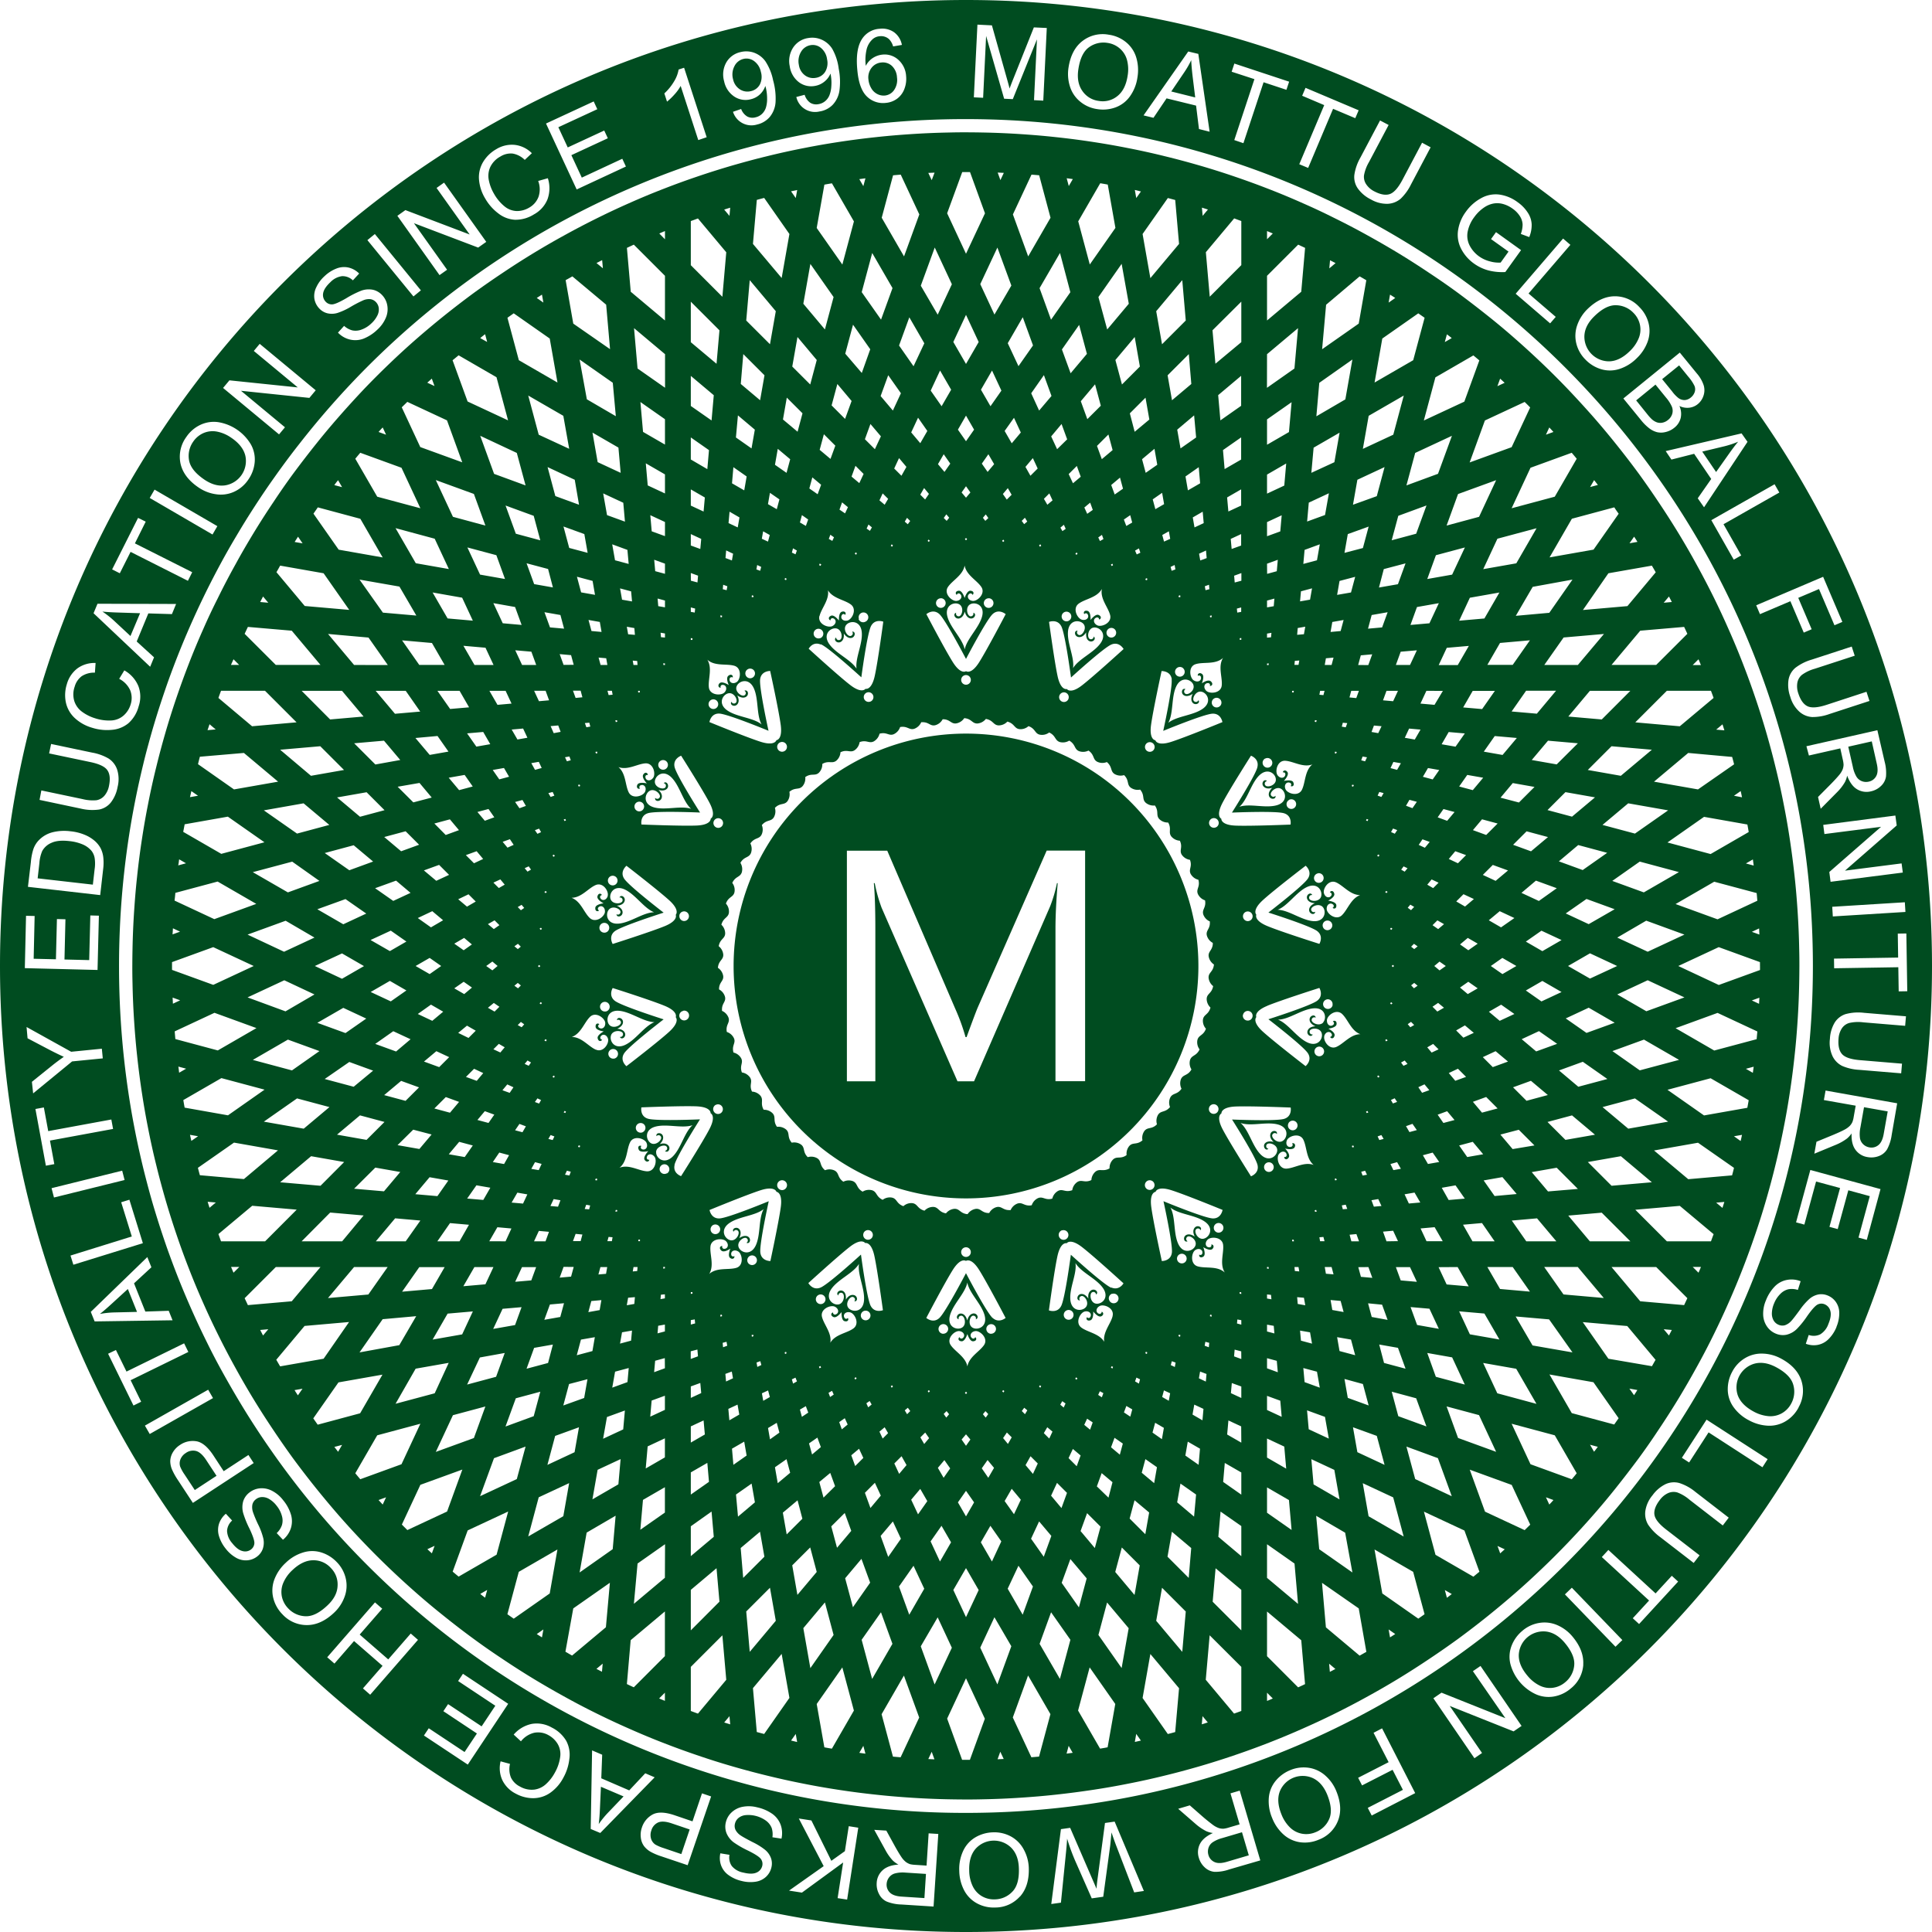 <svg viewBox="0 0 800 800" xmlns="http://www.w3.org/2000/svg" width="2500" height="2500"><g fill="#004c20"><path d="M303.77 400A96.23 96.23 0 1 0 400 303.77 96.23 96.23 0 0 0 303.77 400zm46.91-47.74h16.71l28.17 65.46a84.82 84.82 0 0 1 4.25 11.72h.43c2.15-5.88 3.64-9.87 4.51-12l28.66-65.22h15.91v95.49h-12.27v-63.22q0-7.82.92-18.79h-.3a59.32 59.32 0 0 1-2.84 9.61l-31.5 72.44h-6.85l-31.43-71.88a64.3 64.3 0 0 1-2.84-10.17h-.37q.63 6.66.62 19.35v62.7h-11.78z"/><path d="M140.12 172.78q-4.63 5.28-9 10.75-5 6.25-9.81 12.74-4.14 5.65-8 11.5-4.5 6.67-8.68 13.57c-2.41 4-4.76 8-7 12.14q-3.91 7-7.47 14.28Q87 254 84.18 260.45q-3.29 7.37-6.19 14.9-2.52 6.51-4.78 13.14-2.62 7.63-4.86 15.41c-1.29 4.47-2.5 9-3.6 13.51q-1.94 7.81-3.48 15.75c-.91 4.57-1.71 9.16-2.42 13.8q-1.23 7.92-2.08 16c-.51 4.63-.9 9.29-1.21 14-.36 5.33-.59 10.67-.69 16.07q-.07 3.5-.08 7t.08 7c.1 5.4.33 10.74.69 16.07.31 4.69.7 9.35 1.21 14q.85 8 2.08 16c.71 4.64 1.51 9.23 2.42 13.8q1.54 7.94 3.48 15.75c1.1 4.53 2.31 9 3.6 13.51q2.25 7.77 4.86 15.41 2.25 6.63 4.78 13.14 2.91 7.54 6.19 14.9Q87 546 90.09 552.24q3.57 7.25 7.47 14.29 3.38 6.15 7 12.13 4.18 6.89 8.68 13.57 3.9 5.84 8 11.5 4.77 6.48 9.81 12.74 4.41 5.47 9 10.76 5.28 6.06 10.86 11.85c3.23 3.37 6.56 6.7 9.93 9.93q5.81 5.57 11.85 10.86 5.29 4.64 10.76 9 6.25 5.05 12.76 9.81 5.64 4.14 11.48 8 6.67 4.5 13.57 8.68 6 3.62 12.13 7 7 3.9 14.29 7.47 6.28 3.09 12.69 5.91 7.37 3.28 14.9 6.19 6.51 2.52 13.15 4.78 7.63 2.63 15.4 4.86c4.47 1.29 9 2.5 13.51 3.6q7.81 1.93 15.75 3.48c4.57.91 9.16 1.71 13.8 2.42q7.92 1.23 16 2.08c4.63.51 9.3.9 14 1.21q8 .54 16.06.69 3.5.07 7 .08t7-.08q8.09-.15 16.06-.69c4.69-.31 9.36-.7 14-1.21q8-.86 16-2.08c4.64-.71 9.23-1.51 13.8-2.42q7.94-1.54 15.75-3.48c4.53-1.1 9-2.31 13.51-3.6q7.77-2.25 15.4-4.86 6.63-2.25 13.15-4.78 7.54-2.91 14.9-6.19 6.41-2.82 12.69-5.91 7.25-3.57 14.29-7.47 6.15-3.37 12.13-7 6.9-4.19 13.57-8.68 5.84-3.9 11.49-8 6.48-4.76 12.75-9.81 5.47-4.41 10.76-9 6.06-5.28 11.85-10.86c3.38-3.23 6.7-6.56 9.93-9.93q5.57-5.8 10.86-11.85 4.64-5.29 9-10.76 5-6.26 9.81-12.74 4.14-5.65 8-11.5 4.5-6.68 8.68-13.57 3.62-6 7-12.13 3.9-7 7.47-14.29 3.09-6.29 5.91-12.69 3.28-7.37 6.19-14.9 2.52-6.51 4.78-13.14 2.63-7.63 4.86-15.41c1.29-4.47 2.5-9 3.6-13.51q1.93-7.81 3.48-15.75c.91-4.57 1.71-9.16 2.42-13.8q1.23-7.92 2.08-16c.51-4.63.9-9.29 1.21-14 .36-5.33.59-10.67.69-16.07q.07-3.5.08-7t-.08-7c-.1-5.4-.33-10.74-.69-16.07-.31-4.69-.7-9.35-1.21-14q-.86-8-2.08-16c-.71-4.64-1.51-9.23-2.42-13.8q-1.54-7.94-3.48-15.75c-1.1-4.53-2.31-9-3.6-13.51q-2.25-7.77-4.86-15.41-2.25-6.63-4.78-13.14-2.91-7.55-6.19-14.9-2.82-6.4-5.91-12.69-3.57-7.23-7.47-14.28c-2.24-4.1-4.59-8.15-7-12.14q-4.19-6.89-8.68-13.57-3.9-5.84-8-11.5-4.77-6.48-9.81-12.74-4.39-5.47-9-10.75-5.29-6-10.87-11.86c-3.23-3.37-6.55-6.7-9.93-9.93q-5.8-5.56-11.85-10.86-5.26-4.63-10.75-9-6.26-5-12.75-9.81-5.65-4.14-11.5-8-6.68-4.5-13.57-8.68-6-3.61-12.13-7-7-3.9-14.29-7.47Q546 87 539.55 84.18q-7.37-3.29-14.9-6.19-6.51-2.52-13.14-4.78-7.63-2.62-15.41-4.86c-4.47-1.29-9-2.5-13.51-3.6q-7.81-1.94-15.75-3.48c-4.57-.91-9.16-1.71-13.8-2.42q-7.92-1.23-16-2.08c-4.63-.51-9.29-.9-14-1.21-5.33-.36-10.67-.59-16.07-.69q-3.5-.07-7-.08t-7 .08c-5.4.1-10.74.33-16.07.69-4.69.31-9.35.7-14 1.21q-8 .85-16 2.08c-4.64.71-9.23 1.51-13.8 2.42q-7.94 1.54-15.75 3.48c-4.53 1.1-9 2.31-13.51 3.6q-7.77 2.25-15.41 4.86-6.63 2.25-13.14 4.78-7.55 2.91-14.9 6.19Q254 87 247.76 90.09q-7.24 3.57-14.29 7.47-6.15 3.38-12.13 7-6.89 4.18-13.57 8.68-5.84 3.9-11.5 8-6.48 4.77-12.75 9.81-5.47 4.41-10.75 9-6.06 5.28-11.85 10.86c-3.37 3.23-6.7 6.56-9.93 9.93q-5.58 5.89-10.87 11.94zm-.12 26.07l1.65 2.87-3.21-.85c.46-.68.98-1.35 1.56-2.02zm-8.36 11.25l17.57 4.72 9.25 16-18.22-3.21-10.44-14.91c.57-.85 1.2-1.7 1.79-2.6zm142.06 53.74l-.17-1.85 1.82.32V264zm1.65 10.87v.64h-.64l-.07-.7zM272.57 251l-.27-3.16 3.05.83v2.81zm-1.26-14.49l-.42-4.73 4.46 1.62v4.2zm-4.95 84.23c-.72 1.11 1 3.13 1.41 3.56l.1.06h-.14c-.58-.13-3.2-.62-3.8.56s.3 2 1.06 1.6a.82.82 0 0 1 .44-1.39c1.24-.43 2.45.89 1.69 2.7s-5.31 3.26-6.8.23-1.12-7.79-4.24-10.43l-.15-.08h.08-.06l.15.09c3.84 1.38 7.82-1.34 11.15-1.55s4.38 4.42 3.2 6-2.94 1.18-3.18-.11 1-1.08 1-1.08c-.05-.9-1.1-1.44-1.91-.19zm-1.84 155.38c.59 1.18 3.21.69 3.79.56h.08a.14.14 0 0 1 .07 0l-.1.06c-.41.44-2.14 2.47-1.41 3.57s1.86.73 1.91-.12a.81.81 0 0 1-1-1.07c.24-1.3 2-1.68 3.17-.11s.17 6.21-3.2 6-7.29-2.92-11.14-1.53l-.15.09.06-.07h-.07l.14-.08c3.12-2.65 2.76-7.45 4.24-10.43s6-1.59 6.79.22-.44 3.14-1.68 2.71a.82.82 0 0 1-.44-1.39c-.77-.41-1.74.23-1.06 1.56zm.48 37.18v.65h-.71l.12-.7zM238.35 289l-1.09-3h3.17l.73 2.73zm1.89 36.47l-.6.23-.31-.65.69-.18zm-6.87-50.15l-1.62-4.46 4.72.42 1.09 4zm7.79 235.87l-.73 2.73h-3.17l1.09-3zm-1.83-36.29l.31-.65.6.22-.22.61zm-1.77 49.72l-1.09 4-4.72.42 1.62-4.46zM178.45 416l5.07 2.92-4.52 3.78-6-2.83zm-6.35-16l5.81-3.35 4.78 3.35-4.78 3.35zm8.59 35.27l5.3 2.47-4.13 4.13-6.3-2.3zm3.91 19l5.49 2-3.76 4.48-6.47-1.75zm11.71-11.71l3.79 1.78-2.69 3.21-4.47-1.62zm-6.58-14.86l3.64-3 3.63 2.09-3 3zm4.27-57.39l3 3-3.63 2.11-3.64-3.06zm-1.1-16.22l4.47-1.62 2.69 3.21-3.79 1.78zm-.71 34.28l3.21 2.7-3.4 2.41-3.89-2.73zm-.19 18.16l3.43 2.4-3.21 2.7-4.11-2.38zm-1.86 66.28l5.64 1.51-3.35 4.79-6.6-1.16zm7.14 18l5.76 1-2.92 5.06-6.68-.58zm5-25.82l-4.59-1.23 3.06-3.65 3.93 1.44zm1.6-66.83l2.17 1.82-2.17 1.82-2.55-1.8zm-1.84-15.5l2.75-1.57 2 2-2.31 1.62zm4.75 34.22l-2 2-2.75-1.58 2.44-2zm-.05 60.37l4.06 1.09-2.07 3.66-4.66-.82zm-2.43-42.77l2.24-2.24 2.44 1.42-1.81 2.16zm2.24-66.76l-2.24-2.24 2.87-1.34 1.81 2.17zm.19-45l-2.71-3.89 4.66-.82 2.11 3.62zm-2.06 15.7l-3.93 1.44-3.06-3.64 4.59-1.23zm-7.43-29.26l-3.84-5.49 6.68-.58 2.92 5.06zm-1.5 16.51l-5.64 1.51-4.31-5.14 6.6-1.16zm-9.46 13.6l3.76 4.48-5.49 2-4.7-4.75zm-4.47 18.86l4.13 4.13-5.3 2.46-5.13-4.3zM179 377.3l4.48 3.76-5.03 2.94-5.45-3.86zm-12.9-24.81l-7-5.9 8.86-2.38 5.58 5.58zm-2.1 12.16l6 5.07-7.16 3.33-7.52-5.26zm-2.18 20.71l6.46 4.52-6.84 3.95-8-4.59zm-.38 20.81l6.84 3.95-6.46 4.53-8.33-3.89zm1.41 20.83l7.16 3.33-6 5.07-8.63-3.14zm3.25 20.57l7.41 2.69-5.58 5.58-8.86-2.38zm5 20.2l7.62 2-5.06 6-9.05-1.59zm6.78 19.69l7.77 1.37-4.53 6.46-9.15-.8zm8.46 19l7.85.69-3.91 6.85h-9.18zm10.09 18.22h7.89L201 531.8l-9.14.8zm6.17-10.7l3.35-5.81 5.82.52-2.43 5.31zm8.45-61.45l-3-1.08 2-2.42 2.56 1.19zm3.18 41.32l4.13.72-1.78 3.81-4.73-.42zm.86-28.46l2.67 1-1.42 2.45-3.05-.82zm-.71-40.92l1.31-1.31 1.37 1-1.06 1.2zm1.31-47.56l-1.31-1.31 1.6-.93 1.08 1.28zm-.6-42.24l-1.8-2.59 3.05-.82 1.42 2.45zm-.62 56.13l1.18 1.19-1.24 1.01-1.41-1.16zm-.06 16.2l1.27 1.06-1.18 1.19-1.5-1.09zm2.84 33.54l1.18-1.42 1.45.83-.95 1.36zm1.18-79.62l-1.18-1.42 1.68-.77.95 1.36zm-4.17-54.71l-2.38-4.12 4.73-.42 1.78 3.81zm-1.56 43.62l-2.56 1.17-2-2.42 3-1.08zm-6.7-57.97l-3.35-5.81h6.71l2.46 5.29zm-9.52-16.51l-4.59-7.94 9.14.8 3.34 7.14zm-2.24 17.54l-7.85.68-5.27-7.52h9.18zm-13.07 11.87l4.53 6.46-7.77 1.37-5.91-7zm-7.46 19.44l5.06 6.05-7.62 2-6.49-6.48zm-18.28-7.64l-8.78-8.78L159 306.7l6.74 8zm-3.63 11.49l7.43 7.43-10.15 2.72-9.51-8zM146.45 350l8.05 6.75-9.86 3.6-10.17-7.13zm-3.39 22.29l8.6 6-9.51 4.43-10.75-6.22zm-1.44 22.5l9.1 5.25-9.1 5.25-11.25-5.29zm.53 22.54l9.51 4.44-8.6 6-11.66-4.24zm2.49 22.41l9.86 3.59-8.05 6.67-12-3.21zm4.42 22.11l10.15 2.72-7.43 7.43-12.23-2.16zm6.35 21.63l10.33 1.82-6.74 8-12.37-1.08zm8.21 21l10.45.92L168 514h-12.37zm10 20.21h10.5l-5.25 9.08-12.37 1.09zm11.73 19.25l10.45-.91-4.43 9.51-12.23 2.15zm13.36 18.16l10.29-1.86-3.58 9.86-12 3.22zm5.51-11.82l3.89-8.33 7.86-.68-2.7 7.41zm9.11-19.52l2.82-6.07H222l-2 5.49zm9.21-185.49l-1.05-1.51 1.73-.64.83 1.45zm.74 54.31l.46.46-.46.46-.55-.46zm-.74 55.23l1.51.71-.83 1.44-1.73-.64zm1.46-38.95l-.58-.41.5-.5.49.41zm-.08-30.81l-.5-.5.58-.41.41.5zm-2.38-66.27L220 316l3.11-.54 1.19 2.55zm0 162.44l2.73.73-1.19 2.57L220 484zm-.41 32.78l2-4.31 4.19.38-1.43 3.93zm4.74-83.71l.53.37-.36.54-.63-.37zm-.46-61l.63-.35.36.52-.53.37zm3.76 76.08l.56.32-.32.56-.64-.3zm-.4-91.18l.64-.3.32.56-.56.33zm3.3 142.81l-1 2.67-3.15-.29 1.33-2.86zm-2.79-193.41l-1.28-2.92 3.15-.28 1 2.66zm-.44 24.35l.71 1.51-1.55.55-.93-1.59zM228 470l1.56.57-.71 1.5-1.78-.47zm-.29 70.16l5.83-.52-1.54 5.69-6.61 1.17zm6.07-80.16l.58.27-.28.6-.67-.24zm-.37-120.65l.67-.24.28.6-.58.27zm1.33 145.41l1.61.42-.57 1.56-1.82-.32zm0-169.53l-.78-1.67 1.82-.32.57 1.56zm-7-55.44l-2.29-6.29 6.61 1.16 1.51 5.65zm-1.81 26.25l1.43 3.94-4.19.37-2-4.31zm-9.75-10.7l-2.82-6.07 6.67.58 2 5.49zm-8-17.26l-3.89-8.33 9 1.6 2.7 7.42zm-9.4-20.15l-5.25-11.25 12 3.21 3.58 9.86zM195.79 257l-10.45-.92-6.21-10.75 12.23 2.16zm-11.68 18.33h-10.5l-7.12-10.17 12.37 1.09zM168 286.05l6 8.6-10.45.91-8-9.51zm-21.38-10.7l-10.78-12.84 16.75 1.49 8 11.38zm-5 10.7l8.93 10.65-13.85 1.21-11.8-11.86zm-9 22.95l9.83 9.83-13.68 2.41L116 310.45zm-6.91 23.64l10.65 8.94-13.36 3.59-13.75-9.62zm6.56 32.13l-13.06 4.75-14.53-8.38 16.32-4.35zm-2.05 23.46l-12.6 5.87-15.11-7.1 15.77-5.74zm0 23.55l-12 7-15.71-5.78 15.21-7.09zm-11 18.7l13.06 4.75-11.38 8-16.21-4.34zm3.78 24.35l13.42 3.59-10.65 8.94-16.52-2.91zm5.83 23.93l13.68 2.41-9.79 9.83-16.72-1.45zm7.89 23.33l13.85 1.21-8.89 10.7H124.9zm9.9 22.56h13.9l-8 11.38-16.71 1.47zm11.83 21.6l13.89-1.25-7 12-16.47 3zm13.66 20.49l13.69-2.41-5.8 12.6-16.21 4.34zM187.55 586l13.43-3.6-4.75 13.06-15.77 5.74zm17 17.81l13.08-4.81-3.63 13.45-15.21 7.09zm4.77-13.12l4.27-11.69 10.14-2.72-2.73 10.13zm8.71-23.93l3.14-8.64 7.77-1.37-2 7.63zm11.85 27.82l9.86-3.58-1.82 10.33-11.25 5.25zm3.37-12.6l2.38-8.88 7.63-2-1.37 7.77zm5.58-20.8l1.73-6.48 5.75-1-1 5.75zm4.79-17.86l1.23-4.59 4.17-.38-.72 4.13zm-1.51-42.71l.63-1.74 1.63.29-.42 1.6zm4.35-11.94l.24-.67.62.17-.16.63zm1.33 39.06l.83-3.05h2.81l-.48 2.78zm-1.07-93.08c-3.05-1.34-5.86-5.25-9.94-5.26h-.18.17c3.83-1.41 5.14-6 7.55-8.34s6.2.57 6.3 2.53-1.48 2.79-2.5 2a.81.81 0 0 1 .06-1.45c-.58-.61-1.72-.34-1.54 1.14.16 1.31 2.79 1.74 3.37 1.82h.12-.06.06-.11c-.53.28-2.84 1.58-2.54 2.86.32 1.45 1.5 1.33 1.84.55a.82.82 0 0 1-.56-1.35c.67-1.12 2.45-.88 3 1s-1.93 5.85-5.02 4.47zm8.96-69.65a2 2 0 1 1-1.65-2.35 2 2 0 0 1 1.65 2.35zm-.9-66.71l.72-.06.11.63-.61.14zm2.13 79.52a1.08 1.08 0 0 1-1.64.75c.12 1.61 2.59 1 2.53-.83s-2.44-2.72-2.44-2.72 2.53 0 3.22-1.74-1.44-3.1-2.09-1.63a1.08 1.08 0 0 1 1.29 1.26c-.14 1.46-4 1.75-4.91-.5s1.32-6.16 5.79-4.1 8 7.82 12.2 9.45c-4.53.06-9.79 4.29-14.7 4.7s-5.63-4-4-5.84 5.12-.18 4.75 1.23zm-2.7 60.53a2 2 0 1 1 1.66-2.35 2 2 0 0 1-1.66 2.38zm1.4 62.74l-.11.63-.72-.05.22-.66zm-2.56-72.49c.88-2.25 4.78-2 4.91-.5a1.08 1.08 0 0 1-1.29 1.26c.66 1.47 2.79.07 2.09-1.63s-3.21-1.73-3.21-1.73 2.36-.9 2.42-2.73-2.41-2.44-2.52-.82a1.09 1.09 0 0 1 1.65.74c.37 1.41-3.19 3-4.79 1.2s-.86-6.23 4-5.83 10.17 4.63 14.7 4.7c-4.23 1.62-7.73 7.38-12.2 9.44s-6.62-1.81-5.76-4.07zm-2.28-9.77a2 2 0 1 1 1.65-2.35 2 2 0 0 1-1.65 2.38zm1.47-34.3a2 2 0 0 1-2.36 1.64 2 2 0 0 1-1.64-2.34 2 2 0 0 1 4 .7zM252 512.18l1.65.14-.29 1.63h-1.86zm2.69 55.8l5.65-1.51-.52 5.83-6.3 2.29zm2.05-11.62l.83-4.68 4.13-.72-.38 4.17zm2.8-15.88l.55-3.12 2.81-.24-.24 2.81zm2.47-14l.32-1.82H264l-.14 1.65zm4.23-57.71A2 2 0 1 1 267 466a2 2 0 0 1-.78 2.76zm-6.83-27.27s-2.91-2.33-.95-5.35 16.34-14.06 16.34-14.06-17.3-5.48-20.16-7.64-.94-5.33-.94-5.33 15.8 5 21.54 7.38 4.56 4.7 4.56 4.7 1.91 1.8-2.67 6-17.74 14.29-17.74 14.29zm15.83-58c-5.74 2.35-21.54 7.38-21.54 7.38s-1.93-3.19.94-5.33 20.16-7.64 20.16-7.64-14.39-11.06-16.34-14.06.95-5.35.95-5.35 13.13 10.14 17.72 14.31 2.67 6 2.67 6 1.2 2.33-4.58 4.7zm-11.56-47.83a2 2 0 1 1 2.77-.73 2 2 0 0 1-2.79.74zM262 273.55l1.85.15.14 1.65h-1.67zm2.21 12.5h.71v.65l-.64.05zm5.65-66.05l-.58-6.67 6.07 2.82V222zm-1.65-19l-.8-9.15 7.94 4.59v7.89zm-1.94-22.16l-1.09-12.37 10.17 7.12v10.5zM264 152.59l-1.46-16.71 12.84 10.78v13.9zm-1.33 107.48l.24 2.81-2.81-.24-.55-3.12zm-5.09-11.75l-.83-4.68 4.58 1.23.38 4.17zM254.67 232l-1.17-6.61 6.3 2.31.52 5.81zm-1 55.66l-1.65.16-.48-1.79h1.84zm-2 83.32c-.57 1.89-2.36 2.13-3 1a.82.82 0 0 1 .56-1.35c-.34-.78-1.5-.9-1.84.55-.3 1.28 2 2.59 2.55 2.86h.11H249.88c-.59.08-3.21.52-3.37 1.82-.18 1.48 1 1.76 1.54 1.15a.81.81 0 0 1-.06-1.45c1-.84 2.61 0 2.5 2s-3.86 4.86-6.31 2.53-3.71-6.94-7.54-8.34h-.17.09-.08.16c4.09 0 6.9-3.93 10-5.26s5.55 2.64 4.98 4.51zm-9.49-71.57l1.84-.16.42 1.61-1.63.28zm4.35 11.93l.7-.12.16.63-.62.16zm2.16-36l-.83-3.05 3.16.28.48 2.77zm-3.77-14.05l-1.23-4.58 4.68.83.72 4.13zm-4.29-16l-1.73-6.48 6.48 1.73 1 5.77zm-4.93-18.4l-2.38-8.88 8.64 3.14 1.37 7.77zm-5.75-21.48l-3.21-12 11.25 5.25 1.77 10.34zm-3 30.2l2 7.63-7.77-1.37-3.14-8.63zM213.59 221l-4.25-11.67 11.66 4.26 2.72 10.14zm-9-24.78l-5.74-15.77 15.15 7.1 3.63 13.45zM201 217.63L187.55 214l-7.09-15.21 15.77 5.74zm-15.14 18l-13.69-2.41-8.39-14.53 16.22 4.38zm-20.46 7.26l7 12-13.85-1.21-9.68-13.68zm-42-20.67l1.9 2.78-3.29-.58c.44-.73.91-1.42 1.38-2.16zm-7.35 12l17.95 3.16 10.61 15.16-18.42-1.61-11.72-14c.53-.88 1.03-1.8 1.53-2.71zM108.92 247l2.17 2.58-3.35-.3c.38-.74.78-1.5 1.18-2.28zm-6.28 12.59l18.17 1.57 11.89 14.17h-18.5l-12.9-12.88c.44-.94.88-1.89 1.34-2.84zm-6 13.35l2.39 2.39h-3.4c.37-.78.71-1.58 1.06-2.33zm-5.17 13.09h18.26l13.07 13.07-18.42 1.63L90.44 289c.35-1 .72-2 1.08-2.95zm-4.76 13.82l2.61 2.19-3.39.3q.44-1.24.83-2.47zm-4 13.5l18.29-1.57 14.16 11.89-18.26 3.21L82 316.43c.21-1.02.49-2.04.76-3.06zm-3.52 14.2L82 329.5l-3.33.58c.2-.84.38-1.67.57-2.51zm-2.78 13.78l17.94-3.17 15.15 10.61-17.87 4.79-15.77-9.11c.22-1.03.4-2.07.6-3.1zm-2.28 14.47l2.89 1.67-3.23.87c.21-.83.27-1.67.39-2.52zm-1.57 13.93l17.56-4.7 16 9.25-17.38 6.32-16.47-7.69c.15-1.04.25-2.1.34-3.16zm-1 14.64l3 1.41-3.12 1.13c.08-.83.12-1.67.17-2.52zM71.23 400v-1.61l17.07-6.2 16.76 7.81-16.75 7.81-17.07-6.2c-.01-.54-.01-1.07-.01-1.61zm.25 13.08l3.12 1.13-3 1.4-.12-2.53zm1.13 17.17c-.09-1.06-.19-2.12-.27-3.18l16.47-7.69 17.38 6.33-16 9.25zm1.24 11.4l3.22.87-2.89 1.67c-.12-.85-.18-1.69-.33-2.54zm2.61 17c-.2-1-.38-2.08-.55-3.13l15.77-9.1 17.87 4.78-15.15 10.63zm2.22 11.26l3.33.58-2.77 1.93c-.19-.83-.37-1.66-.56-2.5zm8.08 30.21q-.39-1.23-.78-2.49l3.39.3zm-4-13.49c-.27-1-.55-2-.81-3.06l14.95-10.44 18.21 3.21L101 488.23zM90.44 511l14-11.72 18.42 1.61L109.78 514H91.52c-.36-1-.73-2-1.08-3zm6.25 16c-.35-.79-.68-1.59-1-2.39h3.4zm12.23 26c-.39-.77-.8-1.53-1.18-2.29l3.35-.3zm-6.28-12.58c-.45-1-.9-1.91-1.34-2.86l12.9-12.9h18.5l-11.89 14.17zM116 565.78c-.54-.91-1.07-1.82-1.6-2.74l11.72-14 18.42-1.62-10.54 15.2zm7.35 12c-.47-.71-.94-1.43-1.38-2.16l3.29-.58zm6.37 9.54l10.43-14.9 18.22-3.21-9.25 16-17.57 4.72zM140 601.15c-.53-.67-1-1.34-1.56-2l3.21-.85zM158.47 623c-.57-.62-1.15-1.24-1.71-1.87l3.1-1.13zm-9.29-10.48c-.69-.82-1.38-1.64-2.06-2.47l9.08-15.72 17.87-4.79-7.82 16.77zm29.65 30.68c-.63-.56-1.25-1.14-1.87-1.71l3-1.39zm-10.15-9.63l-2.28-2.28 7.67-16.46 17.38-6.32-6.32 17.38zm32.19 28c-.68-.51-1.35-1-2-1.56l2.87-1.65zm4.76-17.81l-15.72 9.08c-.83-.68-1.65-1.37-2.47-2.06l6.22-17.07 16.76-7.82zM224.42 678c-.73-.44-1.45-.91-2.16-1.37l2.74-1.91zm3.21-18.18l-14.91 10.44-2.62-1.84 4.72-17.56 16-9.25zm5.63-32l-14.53 8.39 4.34-16.21 12.6-5.87zm16 64.41c-.76-.38-1.52-.79-2.29-1.18l2.59-2.17zm1.63-18.42l-14 11.72c-.93-.52-1.85-1.06-2.76-1.6l3.25-17.93 15.16-10.61zm2.82-32.33L240 651.13l2.92-16.51 12-7zm2.35-26.85l-10.75 6.22 2.15-12.23 9.52-4.44zm2-22.75l-8.33 3.88 1.6-9 7.42-2.7zm17.26 112.41c-.8-.33-1.6-.66-2.39-1l2.39-2.39zm0-18.52l-12.88 12.9c-1-.44-1.91-.88-2.86-1.34l1.57-18.17 14.17-11.89zm0-32.45l-12.84 10.78 1.52-16.68 11.38-8zm0-27l-10.17 7.12 1.09-12.37 9.08-5.25zm0-22.85l-7.94 4.59.8-9.14 7.14-3.34zm0-19.68l-6.07 2.82.58-6.67 5.49-2zm0-17.23l-4.46 1.63.42-4.73 4-1.09zm0-15.25l-3.05.81.27-3.15 2.78-.49zm0-13.69l-1.82.32.17-1.83 1.65-.16zm0-12.4l-.71.07.07-.71h.64zm.78-39.37a2 2 0 1 1 .75-2.77 2 2 0 0 1-.72 2.84zm-4.43-8.76c.05-2.42 3.82-3.47 4.44-2.15a1.06 1.06 0 0 1-.78 1.61c1.12 1.17 2.65-.88 1.41-2.24s-3.29-.64-3.58-.54c.19-.16 1.87-1.73 1.34-3.39s-3.1-1.45-2.65.09a1.07 1.07 0 0 1 1.78.14c.85 1.21-2 3.94-4.07 2.77s-2.95-5.56 1.81-6.86 11.13.87 15.41-.61c-3.43 3-4.74 9.58-8.24 13s-6.88.67-6.84-1.75zm7.64 5.22c.81-3.5 10.54-18.81 10.54-18.81s-18.12.78-21.55-.27-2.72-4.69-2.72-4.69 16.57-.68 22.77-.43 5.9 2.86 5.9 2.86 2.41 1-.47 6.53-11.76 19.51-11.76 19.51-3.49-1.14-2.68-4.63zm3.64-63.8a2 2 0 0 1 2.35 1.64 2 2 0 1 1-4 .7 2 2 0 0 1 1.7-2.27zm-1.64-39.5a2 2 0 1 1 1.64 2.34 2 2 0 0 1-1.61-2.27zM293 273.34l-.11-.13.06.05v-.08l.11.14c3.13 2.61 7.8 1.42 11 2.36s2.61 5.66 1 6.73-3.16.11-2.95-1.19a.81.81 0 0 1 1.29-.67c.24-.81-.57-1.66-1.75-.77s-.13 3.29.09 3.84l.07.07a.07.07 0 0 1 0 .05l-.06-.08c-.5-.32-2.79-1.67-3.76-.77s-.39 2 .45 1.86a.81.81 0 0 1 .89-1.15c1.32 0 2 1.68.66 3.12s-6.1 1.23-6.47-2.12 1.48-7.72-.52-11.26zm5.28-17.84l.06-.72.68.19-.11.64zm5.28-26.22l-.49 2.79-2.66-1 .28-3.15zm-1.89-12.67l.42-4.73 4.11 2.38-.72 4.13zm-.49 26.15l-.29 1.63-1.6-.42.16-1.84zm11 34.83a2 2 0 1 1-2.86-.25 2 2 0 0 1 2.86.25zm-.95-30.41l.13-.7.67.24-.16.62zm.86 37.71c2.1 4.45 1.07 11.12 3.27 15.08-3.51-2.86-10.25-3-14.28-5.85s-1.74-6.69.66-7.06 4.08 3.14 2.88 4a1.08 1.08 0 0 1-1.73-.49c-.94 1.31 1.34 2.45 2.47 1s0-3.46-.1-3.64c.32.24 2.06 1.45 3.53.69 1.63-.86.9-3.3-.55-2.6a1.08 1.08 0 0 1 .18 1.79c-1 1-4.22-1.24-3.43-3.53s5.01-3.84 7.1.61zm-18 5.18a2 2 0 0 1 2.86.25 2 2 0 1 1-2.86-.25zm3.79 5.41c3.58.19 20.35 7.12 20.35 7.12s-3.91-17.72-3.48-21.29 4.16-3.48 4.16-3.48 3.55 16.2 4.37 22.36-1.79 6.3-1.79 6.3-.6 2.55-6.52.67-21.21-8.16-21.21-8.16.57-3.71 4.16-3.52zm15.33-59.7l.32-1.82 1.67.78-.43 1.61zM400 206.09l-1.82-2.17 1.82-2.58 1.82 2.58zm.46 17.18l-.46.46-.46-.46.46-.54zM400 182.7l-3.35-4.79 3.35-5.81 3.35 5.81zm0-32l-5.25-9.1 5.25-11.23 5.25 11.25zm-.57 83.46V234a.24.24 0 0 0 0 .08V234v.17c.73 4 5.07 6.1 6.92 8.88s-1.65 6-3.6 5.77-2.49-2-1.5-2.8a.82.82 0 0 1 1.43.3c.7-.46.62-1.63-.86-1.71-1.32-.07-2.2 2.44-2.39 3v.11a.28.28 0 0 0 0-.06v.06-.11c-.19-.57-1.06-3.08-2.38-3-1.49.08-1.56 1.25-.86 1.71a.81.81 0 0 1 1.42-.3c1 .85.45 2.57-1.5 2.8s-5.46-3-3.58-5.77 6.18-4.85 6.9-8.87zm9.95 13.56a2 2 0 1 1-2 2 2 2 0 0 1 2-1.98zM407 214.41l1.18-1.41 1.07 1.51-1.25 1.17zm1.95-19l-2.4-3.43 2.72-3.89 2.38 4.11zm1.19-27.2l-3.95-6.84 4.59-7.94 3.88 8.32zm-12.91 87.85c1.79-.39 2.25-2.86 2.25-2.86s.47 2.47 2.27 2.86 2.81-1.95 1.25-2.34a1.08 1.08 0 0 1-1 1.48c-1.46.12-2.43-3.67-.35-4.92s6.29.24 5 5-6.32 9.21-7.19 13.65c-.85-4.44-5.93-8.88-7.17-13.65s3-6.25 5-5 1.1 5-.35 4.92a1.07 1.07 0 0 1-1-1.48c-1.54.42-.53 2.76 1.27 2.37zm-7.65-8.35a2 2 0 1 1-2 2 2 2 0 0 1 1.98-1.97zm-1.19-55.51l2.38-4.11 2.72 3.89-2.4 3.43zm2.4 22.28l1.07-1.51 1.18 1.41-1.04 1.3zm-.89-46.27l-4.52-6.46 3.88-8.32 4.59 7.94zm-.9 86.1c2.62 2.46 11 18.54 11 18.54s8.39-16.08 11-18.54 5.43 0 5.43 0-7.69 14.7-11 19.94-5.42 3.67-5.42 3.67-2.1 1.58-5.42-3.67-11-19.94-11-19.94 2.77-2.44 5.41 0zm52.76 31s-2.51.77-3.83-5.3-3.54-22.5-3.54-22.5 3.47-1.34 5.09 1.85 4 21.19 4 21.19 13.39-12.25 16.69-13.65 5.09 1.85 5.09 1.85-12.25 11.17-17.17 15-6.34 1.53-6.34 1.53zm.67 4.09a2 2 0 1 1-1.2-2.6 2 2 0 0 1 1.19 2.57zm-8.75-80.4l-1.42-2.45 2.24-2.24 1.34 2.87zm22.5 35l.06-.16a.28.28 0 0 0 0 .09.43.43 0 0 1 0-.07v.16c-.7 4 2.66 7.47 3.45 10.71s-3.59 5.08-5.35 4.19-1.68-2.68-.45-3.15a.82.82 0 0 1 1.23.78c.82-.2 1.15-1.33-.22-1.91-1.21-.52-2.9 1.54-3.26 2l-.05.11v-.13c0-.6.05-3.25-1.21-3.64-1.42-.43-1.9.64-1.39 1.32a.81.81 0 0 1 1.44.2c.64 1.14-.46 2.56-2.38 2.12s-4.11-4.65-1.39-6.66 7.47-2.44 9.52-5.96zM449 210.14l2.42-2 1.08 3-2.31 1.62zm5.77 12.4l1.52-1.06.63 1.73-1.45.83zm6.12 37.59a2 2 0 1 1-2.6 1.22 2 2 0 0 1 2.6-1.22zm-.89-26.35l.63-.37.24.67-.59.28zm-17.76 27.62c.46-4.91 4.92-4.85 6.44-3s-.68 5.11-2 4.5a1.09 1.09 0 0 1-.44-1.75c-1.6-.16-1.45 2.38.38 2.63s2.95-1.66 3.09-1.89-.41 2.48 1.15 3.46 3.3-.88 2-1.78a1.09 1.09 0 0 1-1.47 1.06c-1.41-.39-1-4.28 1.35-4.75s5.83 2.38 3 6.42-9.1 6.49-11.42 10.38c.68-4.46-2.53-10.38-2.08-15.28zm3.06-32.23l.59-.4.29.64-.56.32zm-1-29.06l-1.78-3.8 3.37-3.37 1.62 4.47zm-.83 55.89a2 2 0 1 1-1.21-2.61 2 2 0 0 1 1.21 2.61zm-3.54-36.08l-.83-1.44 1.42-1.19.77 1.68zm21.64-15.16l-1.44-3.93 3.64-3.06 1.24 4.59zm-5.33-14.63l-2-5.49 4.73-4.73 1.74 6.46zm-6-16.57l-2.7-7.42 5.9-7 2.38 8.86zm-6.92-19l-3.6-9.86 7.13-10.17 3.22 12zm-1.43 27.36l-4.16 4.08-2.46-5.29 4.3-5.14zM430.28 170l-3.28-7.15 5.26-7.52 3.14 8.63zm.87 56l-.54.37-.37-.54.54-.46zm-6.53-32.67l3.06-3.64 2 4.31-3 3zm.74 22.64l-1.28 1.07-1-1.35 1.31-1.31zm-3.63-64.35l-4.44-9.51 6.21-10.75 4.25 11.67zM419.87 173l2.83 6.09-3.76 4.47-2.94-5.11zm-2.55 29.13l1.57 2.74-2 2-1.62-2.31zm-1.87 21.31l.41.58-.5.41-.41-.49zM402 281.53a2 2 0 1 1-2-2 2 2 0 0 1 2 2zm-17.39-57.14l-.5-.41.41-.58.5.5zm-1.54-17.56l-2-2 1.58-2.74 2 2.43zm-2-23.31l-3.76-4.47 2.84-6.09 3.84 5.49zm-2.79-31.86l-6-8.59 4.25-11.67 6.21 10.75zm-2.7 62.76l1.31 1.31-1 1.35-1.25-1.08zM373.27 197l-3-3 2-4.31 3.06 3.64zm-.22-34.16l-3.33 7.16-5.07-6 3.14-8.63zm-3.29 63l-.37.54-.54-.37.37-.63zm-2-19.28l-1.44 2.44-2.16-1.82 1.34-2.87zm-3-25.89l-2.49 5.33-4.13-4.13 2.29-6.3zm-10 96.35c-2.34-3.89-8.62-6.33-11.42-10.38s.64-6.88 3-6.41 2.76 4.35 1.35 4.74a1.07 1.07 0 0 1-1.46-1c-1.34.89.42 2.75 2 1.77s1.15-3.47 1.15-3.47c.14.23 1.38 2.14 3.09 1.9s2-2.8.37-2.63a1.07 1.07 0 0 1-.45 1.74c-1.33.62-3.54-2.61-2-4.5s6-1.92 6.45 3-2.84 10.8-2.15 15.27zm-15.39-22c.79-3.23 4.15-6.69 3.45-10.71l-.05-.16a.43.43 0 0 0 0 .07.19.19 0 0 1 0-.08v.16c2.05 3.53 6.85 4 9.54 6s.51 6.2-1.4 6.65-3-1-2.37-2.13a.8.8 0 0 1 1.43-.2c.51-.68 0-1.75-1.39-1.31-1.26.38-1.23 3.05-1.2 3.64v.11a.28.28 0 0 0 0-.06v.07-.11c-.37-.47-2.06-2.52-3.26-2-1.37.58-1 1.71-.22 1.91a.81.81 0 0 1 1.23-.78c1.22.46 1.3 2.26-.45 3.15s-6.18-.87-5.38-4.16zm.2 9.23a2 2 0 1 1 1.21-2.6 2 2 0 0 1-1.28 2.66zm-.38-30.23l.24-.67.63.37-.27.58zm4-10.87l.64-1.73 1.51 1.06-.7 1.5zm4.42-12.13l1.08-3 2.42 2-1.19 2.56zm5-13.67l1.62-4.47 3.37 3.37-1.78 3.8zm2.24 31.76l-.33.56-.56-.32.3-.64zm.81 27.15a2 2 0 1 1 2.61 1.21 2 2 0 0 1-2.75-1.15zm3.19-37.39l.77-1.68 1.42 1.19-.83 1.44zm-2-64.43l-6.85-7.99 3.22-12 7.13 10.17zm-4.22 11.6l-2.7 7.42-5.58-5.59 2.38-8.86zm-6.74 18.5l-2 5.49-4.48-3.76 1.74-6.46zm-5.88 16.19l-1.44 3.93-3.44-2.4 1.24-4.59zm-.05 66.08c3.3 1.4 16.7 13.65 16.7 13.65s2.38-18 4-21.19 5.09-1.85 5.09-1.85-2.2 16.44-3.54 22.5-3.83 5.3-3.83 5.3-1.44 2.2-6.35-1.59-17.17-15-17.17-15 1.66-3.16 4.96-1.76zm20.36 23.72a2 2 0 1 1 1.21-2.61 2 2 0 0 1-1.35 2.67zM339.06 320a4.92 4.92 0 0 0 1.44-3.67c.19-.11.38-.21.59-.31 2.3-1 3.52.23 5.17-1a4.94 4.94 0 0 0 1.76-3.53 5.09 5.09 0 0 1 .6-.25c2.39-.85 3.51.53 5.25-.58a5 5 0 0 0 2.08-3.37 5 5 0 0 1 .62-.19c2.44-.63 3.43.84 5.27-.12a5 5 0 0 0 2.36-3.17 3.88 3.88 0 0 1 .63-.14c2.5-.42 3.36 1.14 5.27.34a5 5 0 0 0 2.62-2.95 3.4 3.4 0 0 1 .65-.09c2.52-.2 3.24 1.42 5.22.8a5 5 0 0 0 2.87-2.72h.64c2.54 0 3.11 1.71 5.13 1.26a4.9 4.9 0 0 0 3.09-2.46 3.69 3.69 0 0 1 .66 0c2.52.25 2.95 2 5 1.69a5 5 0 0 0 3.3-2.18l.64.09c2.49.46 2.77 2.22 4.84 2.13a5 5 0 0 0 3.47-1.89 5.35 5.35 0 0 1 .64.15c2.43.67 2.56 2.44 4.63 2.53a4.9 4.9 0 0 0 3.62-1.57 3.72 3.72 0 0 1 .62.2c2.37.88 2.34 2.66 4.4 2.92a4.88 4.88 0 0 0 3.73-1.24 5.36 5.36 0 0 1 .62.25c2.28 1.09 2.09 2.86 4.11 3.29a4.91 4.91 0 0 0 3.84-.91 5.34 5.34 0 0 1 .58.3c2.17 1.29 1.85 3 3.82 3.65a5 5 0 0 0 3.9-.58c.19.11.37.22.56.35 2.05 1.48 1.57 3.18 3.48 4a5 5 0 0 0 3.94-.23 5.87 5.87 0 0 1 .52.39c1.92 1.65 1.29 3.3 3.13 4.25a4.86 4.86 0 0 0 3.94.11 4.9 4.9 0 0 1 .48.44c1.77 1.81 1 3.4 2.74 4.52a5 5 0 0 0 3.93.45c.15.15.29.3.44.48 1.61 1.95.69 3.47 2.33 4.73a5 5 0 0 0 3.87.79c.14.17.27.33.4.52 1.43 2.09.39 3.51 1.92 4.92a5 5 0 0 0 3.78 1.13c.12.17.24.35.35.54 1.24 2.21.08 3.54 1.48 5.08a4.94 4.94 0 0 0 3.67 1.44 6.45 6.45 0 0 1 .31.58c1 2.31-.23 3.53 1 5.18a5 5 0 0 0 3.53 1.77 3.73 3.73 0 0 1 .26.61c.84 2.37-.55 3.49.57 5.23a5 5 0 0 0 3.37 2.08 5 5 0 0 1 .19.62c.63 2.44-.84 3.44.13 5.27a5 5 0 0 0 3.16 2.36 4.42 4.42 0 0 1 .14.63c.42 2.5-1.14 3.36-.34 5.27a5 5 0 0 0 2.95 2.62 4.41 4.41 0 0 1 .1.65c.19 2.52-1.43 3.24-.81 5.22a5 5 0 0 0 2.72 2.87v.66c0 2.52-1.71 3.1-1.26 5.11a4.94 4.94 0 0 0 2.46 3.1 3.58 3.58 0 0 1 0 .65c-.25 2.52-2 2.95-1.69 5a5 5 0 0 0 2.18 3.3c0 .2-.05.42-.09.64-.46 2.49-2.22 2.76-2.13 4.84a5 5 0 0 0 1.89 3.47 5.35 5.35 0 0 1-.15.64c-.67 2.43-2.44 2.56-2.53 4.63a5 5 0 0 0 1.57 3.62 3.72 3.72 0 0 1-.2.62c-.88 2.37-2.66 2.34-2.92 4.4a4.86 4.86 0 0 0 1.25 3.74c-.08.2-.16.4-.26.61-1.09 2.28-2.84 2.09-3.29 4.12a4.89 4.89 0 0 0 .91 3.83 4.56 4.56 0 0 1-.3.58c-1.29 2.19-3 1.85-3.65 3.82a5 5 0 0 0 .58 3.9c-.11.19-.22.37-.35.56-1.47 2.06-3.18 1.57-4 3.48a5 5 0 0 0 .23 3.94 4.4 4.4 0 0 1-.39.52c-1.65 1.92-3.3 1.29-4.25 3.13a4.86 4.86 0 0 0-.11 3.94 4 4 0 0 1-.44.48c-1.81 1.77-3.4 1-4.52 2.74a5 5 0 0 0-.45 3.93c-.14.15-.3.29-.48.45-1.95 1.6-3.47.68-4.73 2.33a5 5 0 0 0-.79 3.86c-.17.14-.33.27-.52.4-2.09 1.43-3.51.39-4.92 1.92a5 5 0 0 0-1.13 3.78l-.54.36c-2.21 1.24-3.54.07-5.07 1.47a4.91 4.91 0 0 0-1.45 3.67 5.33 5.33 0 0 1-.58.31c-2.31 1-3.53-.23-5.18 1a4.94 4.94 0 0 0-1.76 3.53 5.18 5.18 0 0 1-.6.26c-2.39.84-3.51-.55-5.25.57a4.9 4.9 0 0 0-2.07 3.37 5.19 5.19 0 0 1-.63.19c-2.44.64-3.43-.84-5.27.12a5 5 0 0 0-2.36 3.17c-.19.06-.41.11-.63.16-2.5.4-3.36-1.14-5.27-.36a5 5 0 0 0-2.62 2.95 4.41 4.41 0 0 1-.65.1c-2.52.19-3.24-1.43-5.22-.81a5 5 0 0 0-2.87 2.72h-.64c-2.54 0-3.11-1.7-5.13-1.25a4.88 4.88 0 0 0-3.09 2.45 3.69 3.69 0 0 1-.66 0c-2.52-.24-2.95-2-5-1.69a5 5 0 0 0-3.3 2.18l-.64-.08c-2.49-.47-2.76-2.23-4.84-2.13a5 5 0 0 0-3.47 1.88 5.35 5.35 0 0 1-.64-.15c-2.43-.67-2.55-2.44-4.63-2.53a4.94 4.94 0 0 0-3.62 1.57 3.72 3.72 0 0 1-.62-.2c-2.37-.88-2.34-2.65-4.4-2.92a4.85 4.85 0 0 0-3.73 1.25c-.21-.08-.41-.16-.62-.26-2.28-1.09-2.09-2.85-4.11-3.29a4.91 4.91 0 0 0-3.84.91 4 4 0 0 1-.58-.3c-2.17-1.28-1.83-3-3.82-3.65a5 5 0 0 0-3.9.58 5.72 5.72 0 0 1-.56-.35c-2.05-1.47-1.57-3.18-3.48-4a5 5 0 0 0-3.94.23 4.4 4.4 0 0 1-.52-.39c-1.92-1.65-1.29-3.3-3.13-4.25a4.9 4.9 0 0 0-3.94-.11 4.9 4.9 0 0 1-.48-.44c-1.77-1.81-1-3.4-2.74-4.52a5 5 0 0 0-3.93-.45 5.23 5.23 0 0 1-.44-.48c-1.61-1.95-.69-3.47-2.33-4.73a5 5 0 0 0-3.87-.79c-.14-.17-.27-.33-.4-.52-1.43-2.09-.39-3.51-1.92-4.92a5 5 0 0 0-3.78-1.13 5.59 5.59 0 0 1-.35-.54c-1.24-2.21-.08-3.54-1.48-5.07a5 5 0 0 0-3.67-1.45 5.33 5.33 0 0 1-.31-.58c-1-2.31.23-3.53-1-5.18a4.94 4.94 0 0 0-3.53-1.76 5.18 5.18 0 0 1-.26-.6c-.84-2.39.55-3.5-.57-5.25a5 5 0 0 0-3.37-2.08 4.54 4.54 0 0 1-.19-.62c-.63-2.44.84-3.43-.12-5.27a5 5 0 0 0-3.17-2.36 3.66 3.66 0 0 1-.14-.63c-.42-2.5 1.14-3.36.34-5.27a5 5 0 0 0-2.95-2.62 4.41 4.41 0 0 1-.1-.65c-.19-2.52 1.43-3.23.81-5.22a5 5 0 0 0-2.72-2.87v-.64c0-2.54 1.71-3.11 1.26-5.13a4.9 4.9 0 0 0-2.46-3.09 3.69 3.69 0 0 1 0-.66c.25-2.51 2-2.94 1.69-5a5 5 0 0 0-2.18-3.3c0-.2.05-.42.09-.64.46-2.49 2.22-2.76 2.13-4.84a5 5 0 0 0-1.89-3.47 5.35 5.35 0 0 1 .15-.64c.67-2.43 2.44-2.55 2.53-4.62a5 5 0 0 0-1.57-3.63 3.72 3.72 0 0 1 .2-.62c.88-2.37 2.66-2.34 2.92-4.4a4.88 4.88 0 0 0-1.24-3.73 5.36 5.36 0 0 1 .25-.62c1.09-2.28 2.85-2.09 3.29-4.11a4.87 4.87 0 0 0-.91-3.84 5.34 5.34 0 0 1 .3-.58c1.29-2.17 3-1.83 3.65-3.82a5 5 0 0 0-.58-3.9c.11-.19.22-.37.35-.56 1.47-2.05 3.18-1.57 4-3.47a5 5 0 0 0-.23-4 4.4 4.4 0 0 1 .39-.52c1.65-1.92 3.3-1.29 4.25-3.12a4.89 4.89 0 0 0 .11-3.95 6.39 6.39 0 0 1 .44-.48c1.81-1.77 3.4-1 4.52-2.74a5 5 0 0 0 .45-3.93c.14-.14.3-.29.48-.44 1.95-1.61 3.47-.69 4.73-2.33a5 5 0 0 0 .79-3.87c.17-.14.33-.27.52-.4 2.09-1.43 3.51-.39 4.92-1.92a5 5 0 0 0 1.13-3.78c.17-.12.35-.24.54-.35 2.21-1.22 3.54-.06 5.08-1.43zm150.81-43.32a2 2 0 1 1-2.86.25 2 2 0 0 1 2.86-.28zM488 246.72l.67-.24.13.7-.64.16zm9-14.65l-.49-2.79 2.87-1.33.28 3.15zm3.62 10.06l.16 1.84-1.6.42-.29-1.63zm-6-23.74l-.72-4.13 4.11-2.38.42 4.73zm.62 56.58c3.19-.93 7.85.25 11-2.37l.11-.13a.2.2 0 0 1 0 .08l.07-.05-.11.14c-2 3.54-.05 7.93-.42 11.24s-5.11 3.54-6.46 2.11-.66-3.1.66-3.12a.81.81 0 0 1 .88 1.15c.85.1 1.54-.84.45-1.86s-3.25.46-3.76.78l-.06.06.06-.08c.22-.54 1.16-3 .1-3.83s-2-.05-1.75.77a.81.81 0 0 1 1.29.68c.21 1.29-1.31 2.25-3 1.18s-2.39-5.8.86-6.72zM501 255l.69-.19.05.72-.63.11zm11.32-1.34l-.16-1.65 1.79-.48v1.84zM514 264.2v.71h-.65v-.64zm-2.73-23l-.24-2.81 3-1.09v3.17zM510 227.32l-.38-4.17 4.31-2v4.75zm-1.36-15.52l-.52-5.82 5.81-3.35v6.71zm-1.55-17.56l-.68-7.87 7.52-5.26v9.18zm-1.75-20.17l-.92-10.45 9.51-8v12.42zm-2.06-23.46l-1.21-13.85L514 124.9v16.78zm2 141.64a2 2 0 1 1-.25-2.86 2 2 0 0 1 .27 2.86zm-11.13-8.63c.78 2.29-2.4 4.57-3.44 3.54a1.08 1.08 0 0 1 .19-1.79c-1.45-.71-2.19 1.74-.56 2.6 1.48.76 3.22-.46 3.54-.7-.09.18-1.18 2.25-.1 3.64s3.41.31 2.47-1a1.1 1.1 0 0 1-1.75.49c-1.19-.85.51-4.38 2.9-4s4.67 4.22.64 7.07-10.76 3-14.28 5.84c2.21-4 1.19-10.62 3.29-15.07s6.33-2.91 7.12-.62zm-9-47.27l-.43-1.61 1.67-.78.32 1.82zm0 45c.43 3.57-3.48 21.29-3.48 21.29s16.77-6.93 20.35-7.12 4.16 3.49 4.16 3.49-15.34 6.3-21.25 8.19-6.52-.67-6.52-.67-2.62-.16-1.79-6.3 4.37-22.36 4.37-22.36 3.78-.12 4.22 3.44zM507 526.66l.11.13h-.06v.08l-.12-.14c-3.13-2.61-7.8-1.42-11-2.36s-2.61-5.66-1-6.73 3.16-.11 2.95 1.19a.81.81 0 0 1-1.29.67c-.24.81.57 1.66 1.77.77 1-.8.11-3.29-.11-3.84l-.07-.07.06.06c.5.32 2.79 1.67 3.76.77s.39-2-.45-1.86a.81.81 0 0 1-.89 1.15c-1.32 0-2-1.68-.66-3.12s6.1-1.23 6.47 2.12-1.47 7.64.53 11.18zm-5.28 17.84l-.05.72-.67-.22.11-.64zm-5.28 26.22l.49-2.79 2.66 1-.28 3.15zm1.89 12.67l-.42 4.73-4.11-2.38.72-4.12zm.49-26.15l.29-1.63 1.6.42-.16 1.84zm-11-34.83a2 2 0 1 1 2.86.25 2 2 0 0 1-2.86-.25zm.95 30.41l-.13.7-.67-.24.16-.62zm-.86-37.71c-2.1-4.45-1.07-11.12-3.27-15.08 3.51 2.86 10.25 3 14.28 5.85s1.74 6.69-.66 7.06-4.08-3.14-2.88-4a1.08 1.08 0 0 1 1.73.49c.94-1.31-1.34-2.45-2.47-1s0 3.46.1 3.64c-.32-.24-2.06-1.45-3.53-.69-1.62.86-.9 3.3.55 2.6a1.08 1.08 0 0 1-.18-1.79c1-1 4.22 1.24 3.43 3.53s-5.01 3.84-7.1-.61zm18-5.18a2 2 0 0 1-2.86-.25 2 2 0 1 1 2.86.25zm-3.79-5.41c-3.58-.19-20.35-7.12-20.35-7.12s3.91 17.72 3.48 21.28-4.16 3.49-4.16 3.49-3.55-16.2-4.37-22.36 1.79-6.3 1.79-6.3.6-2.55 6.52-.67 21.21 8.16 21.21 8.16-.57 3.71-4.16 3.52zm-15.33 59.7l-.32 1.82-1.67-.78.43-1.61zm-17 57l6.05 5.07-1.59 9-6.49-6.49zm-4.39-36.37l1-2.67 2.45 1.42-.82 3zM470 572l.57-1.57 1.5.71-.47 1.78zm2.77 37.83l1.51-5.64 4.79 3.35-1.16 6.6zm1.79-117.8a2 2 0 0 1 .25-2.86 2 2 0 1 1-.25 2.86zm.5 67.93l-.17.69-.65-.3.22-.61zm2.17 33.24l1.09-4.06 3.62 2.11-.82 4.68zm4-14.74l.73-2.73 2.57 1.19-.56 3.11zm19.62-120.26a2 2 0 1 1 .74 2.78 2 2 0 0 1-.75-2.76zm2.78-115.7a2 2 0 1 1 .73-2.77 2 2 0 0 1-.74 2.79zM474.6 308a2 2 0 1 1 .25 2.86 2 2 0 0 1-.25-2.86zm-.32-68.31l.65-.31.17.69-.6.22zm7.72-15.43l-.73-2.73L484 220l.56 3.12zm-3.59-13.42l-1.09-4.06 3.89-2.71.82 4.68zm-4-15.05l-1.51-5.64 5.14-4.31 1.16 6.61zm-4.57-17l-2-7.63 6.49-6.49 1.59 9.05zm2.36 50.08l-1.5.71-.7-1.58 1.6-.92zm-4.2-15.55l.82 3.05-2.45 1.42-1-2.66zm-68 380.6l1.82 2.16-1.82 2.59-1.82-2.59zm-.46-17.19l.46-.46.46.46-.46.55zm.46 40.59l3.35 4.78-3.35 5.8-3.35-5.8zm0 32l5.25 9.09-5.25 11.22-5.25-11.25zm.57-83.47v.15a.24.24 0 0 0 0-.08v.08-.17c-.73-4-5.07-6.1-6.92-8.88s1.65-6 3.6-5.77 2.5 2 1.5 2.8a.82.82 0 0 1-1.43-.3c-.7.47-.62 1.63.86 1.72 1.32.06 2.2-2.45 2.39-3v-.11a.28.28 0 0 0 0 .06v-.06.11c.19.57 1.06 3.08 2.38 3 1.49-.09 1.57-1.25.86-1.72a.81.81 0 0 1-1.42.3c-1-.85-.45-2.57 1.5-2.8s5.46 3 3.58 5.77-6.18 4.85-6.9 8.87zm-9.95-13.56a2 2 0 1 1 2-2 2 2 0 0 1-2 1.97zM393 585.6l-1.16 1.4-1.07-1.51 1.19-1.18zm-1.95 19l2.4 3.43-2.72 3.89-2.38-4.11zm-1.19 27.2l3.95 6.84-4.59 7.95-3.88-8.33zm12.91-87.85c-1.79.39-2.25 2.86-2.25 2.86s-.47-2.47-2.27-2.86-2.81 2-1.25 2.34a1.08 1.08 0 0 1 1-1.48c1.46-.12 2.43 3.67.35 4.92s-6.28-.24-5-5 6.32-9.21 7.19-13.65c.85 4.44 5.93 8.89 7.18 13.65s-3 6.25-5.05 5-1.1-5 .37-4.92a1.07 1.07 0 0 1 1 1.48c1.57-.43.55-2.77-1.25-2.38zm7.65 8.35a2 2 0 1 1 2-2 2 2 0 0 1-1.98 1.96zm1.19 55.51l-2.38 4.11-2.7-3.92 2.4-3.43zm-2.4-22.27l-1.05 1.46-1.16-1.4 1.06-1.28zm.89 46.26l4.52 6.46-3.88 8.33-4.59-7.95zm.89-86.07c-2.62-2.46-11-18.54-11-18.54s-8.39 16.08-11 18.54-5.43 0-5.43 0 7.69-14.7 11-19.94 5.42-3.67 5.42-3.67 2.1-1.58 5.42 3.67 11 19.94 11 19.94-2.76 2.4-5.4-.04zm-52.76-31s2.51-.77 3.83 5.3 3.54 22.5 3.54 22.5-3.47 1.35-5.09-1.85-4-21.19-4-21.19-13.4 12.25-16.7 13.65-5.09-1.85-5.09-1.85 12.25-11.17 17.17-15 6.36-1.57 6.36-1.57zm-.67-4.09a2 2 0 1 1 1.2 2.6 2 2 0 0 1-1.18-2.61zm8.76 80.36l1.42 2.44-2.24 2.24-1.34-2.87zm-22.5-35l-.06.16v-.09.07l.06-.16c.69-4-2.67-7.46-3.46-10.71s3.59-5.08 5.35-4.19 1.68 2.68.45 3.15a.81.81 0 0 1-1.23-.78c-.82.2-1.15 1.33.22 1.91 1.21.52 2.9-1.54 3.26-2l.05-.11v.17c0 .59-.05 3.24 1.21 3.63 1.42.43 1.9-.64 1.39-1.32a.81.81 0 0 1-1.44-.19c-.64-1.15.46-2.57 2.38-2.13s4.11 4.65 1.39 6.66-7.52 2.41-9.57 5.93zm7.18 33.86l-2.42 2-1.08-3 2.31-1.61zm-5.77-12.39l-1.51 1-.64-1.73 1.45-.83zm-6.12-37.6a2 2 0 1 1 2.6-1.21 2 2 0 0 1-2.6 1.21zm.88 26.37l-.63.35-.24-.67.6-.28zm17.77-27.64c-.46 4.91-4.92 4.85-6.44 3s.68-5.11 2-4.5a1.09 1.09 0 0 1 .44 1.75c1.6.16 1.45-2.38-.38-2.63s-2.95 1.66-3.09 1.89.41-2.48-1.14-3.46-3.31.88-2 1.78a1.09 1.09 0 0 1 1.47-1.06c1.41.39 1 4.28-1.35 4.75s-5.83-2.37-3-6.42 9.1-6.49 11.42-10.38c-.69 4.47 2.52 10.38 2.07 15.28zm-3.05 32.23l-.59.41-.3-.64.56-.33zm1 29.07l1.78 3.79-3.37 3.37-1.62-4.46zm.85-55.85a2 2 0 0 1 2.59-1.21 2 2 0 1 1-2.59 1.21zm3.54 36.07l.83 1.45-1.42 1.18-.77-1.68zm-21.64 15.16l1.44 3.93-3.64 3.06-1.26-4.59zm5.33 14.63l2 5.49-4.79 4.74-1.74-6.47zm6 16.58l2.7 7.41-5.9 7-2.38-8.86zm6.92 19l3.6 9.86-7.13 10.17-3.22-12zm1.43-27.35l4.13-4.14 2.46 5.3-4.3 5.13zM369.72 630l3.33 7.16-5.26 7.52-3.14-8.68zm-.87-56l.54-.37.37.53-.54.46zm6.53 32.66l-3.06 3.64-2-4.31 3-3zm-.74-22.66l1.28-1.07 1 1.36-1.31 1.31zm3.63 64.35l4.44 9.51-6.21 10.76-4.25-11.67zm1.87-21.3L377.3 621l3.76-4.48 2.92 5.07zm2.55-29.12l-1.58-2.74 2-2 1.62 2.31zm1.86-21.32l-.41-.58.5-.41.41.49zM398 518.47a2 2 0 1 1 2 2 2 2 0 0 1-2-2zm17.39 57.14l.5.41-.41.58-.5-.5zm1.54 17.56l2 2-1.57 2.74-2-2.44zm2 23.31l3.77 4.52-2.83 6-3.87-5.45zm2.79 31.86l6 8.6-4.25 11.67-6.21-10.76zm2.7-62.75l-1.31-1.31 1-1.36 1.28 1.07zm2.3 17.41l3 3-2 4.31-3.06-3.64zm.22 34.15l3.33-7.16 5.07 6-3.14 8.63zm3.29-63l.37-.53.54.37-.37.62zm2 19.28l1.42-2.44 2.16 1.81-1.34 2.87zm3 25.9l2.46-5.3 4.13 4.14-2.29 6.29zM445.32 523c2.33 3.89 8.61 6.33 11.41 10.38s-.64 6.88-3 6.41-2.76-4.35-1.35-4.74a1.07 1.07 0 0 1 1.46 1c1.34-.89-.42-2.75-2-1.76s-1.2 3.17-1.17 3.44c-.14-.23-1.38-2.14-3.09-1.9s-2 2.8-.37 2.63a1.07 1.07 0 0 1 .45-1.74c1.33-.61 3.54 2.61 2 4.5s-6 1.92-6.45-3 2.79-10.8 2.11-15.22zm15.38 22c-.79 3.23-4.15 6.69-3.45 10.71l.05.16a.43.43 0 0 0 0-.07.22.22 0 0 1 0 .08v-.16c-2.05-3.53-6.85-4-9.54-6s-.51-6.2 1.4-6.65 3 1 2.37 2.13a.8.8 0 0 1-1.43.2c-.51.68 0 1.75 1.39 1.31 1.26-.38 1.23-3 1.2-3.64v-.11.06-.07.11c.37.47 2.06 2.52 3.27 2s1-1.7.21-1.91a.82.82 0 0 1-1.23.79c-1.22-.47-1.3-2.27.45-3.16s6.11.86 5.31 4.14zm-.2-9.23a2 2 0 1 1-1.21 2.6 2 2 0 0 1 1.21-2.68zm.38 30.23l-.24.67-.63-.35.28-.6zm-4 10.87l-.63 1.73-1.52-1 .7-1.51zM452.46 589l-1.08 3-2.42-2 1.19-2.55zm-5 13.68l-1.62 4.46-3.37-3.37 1.78-3.79zm-2.23-31.77l.32-.56.56.33-.29.64zm-.82-27.15a2 2 0 0 1-3.81 1.39 2 2 0 0 1 3.81-1.39zm-3.19 37.39l-.77 1.68-1.42-1.18.83-1.45zm2 64.43l6.75 8-3.22 12-7.13-10.17zm4.22-11.6l2.7-7.41 5.58 5.58-2.38 8.86zm6.74-18.5l2-5.49 4.48 3.76-1.66 6.39zm5.88-16.19l1.44-3.93 3.44 2.4-1.24 4.59zm.05-66.08c-3.3-1.4-16.69-13.65-16.69-13.65s-2.38 18-4 21.19-5.09 1.85-5.09 1.85 2.21-16.43 3.54-22.5 3.83-5.3 3.83-5.3 1.44-2.2 6.35 1.6 17.17 15 17.17 15-1.73 3.13-5.04 1.73zm-20.36-23.72a2 2 0 1 1-1.21 2.61 2 2 0 0 1 1.28-2.69zm-118.11 79.67l1.09 4.06-3.89 2.78-.82-4.68zm-5.6-9.11l-.55-3.11 2.56-1.19.73 2.73zm9.64 24.16l1.51 5.64-5.14 4.31-1.16-6.6zm-.28-112.16a2 2 0 0 1-2.86.26 2 2 0 0 1 2.61-3.12 2 2 0 0 1 .25 2.86zm.32 68.32l-.63.3-.19-.69.6-.22zm4.53 60.88l2 7.62-6.5 6.49-1.59-9zm-2.36-50.09l1.5-.71.61 1.55-1.6.92zm4.16 15.52l-.82-3 2.45-1.42 1 2.67zm-35.66-244.16a2 2 0 1 1 2.77-.74 2 2 0 0 1-2.77.74zm29-34.57a2 2 0 1 1-3.1 2.6 2 2 0 1 1 3.1-2.6zM324.9 240l.19-.69.63.31-.22.6zm3-11.18l.47-1.77 1.6.92-.57 1.56zm5.79-11.05l-2.45-1.42.82-3.05 2.59 1.81zm-3.43-39l-6.05-5.07 1.59-9.05 6.5 6.49zm-3.06 11.39l-1.51 5.64-4.79-3.34 1.16-6.61zm-4.46 16.63l-1.09 4.06-3.65-2.1.82-4.68zm-4 14.75l-.73 2.73-2.56-1.19.55-3.08zm-22.4 236a2 2 0 1 1-.73 2.77 2 2 0 0 1 .77-2.83zm18.66 35.3c5.92-1.88 6.52.67 6.52.67s2.62.16 1.79 6.3-4.31 22.36-4.31 22.36-3.72.08-4.16-3.49 3.48-21.28 3.48-21.28-16.77 6.93-20.35 7.12-4.16-3.49-4.16-3.49 15.29-6.3 21.19-8.19zm-4.88 30.51a2 2 0 1 1 2.86-.25 2 2 0 0 1-2.85.25zm1.9 29.93l-.67.24-.13-.7.64-.16zm-9 14.65l.49 2.79-2.87 1.33-.28-3.15zm-3.62-10.06l-.16-1.84 1.6-.42.29 1.63zm6 23.75l.72 4.12-4.11 2.38-.42-4.73zm-.56-56.62c-3.19.94-7.85-.25-11 2.37l-.11.13a.2.2 0 0 1 0-.08.13.13 0 0 0-.07.06l.11-.13c2-3.56.05-7.94.42-11.26s5.11-3.54 6.46-2.11.66 3.1-.66 3.12a.81.81 0 0 1-.88-1.15c-.85-.1-1.54.84-.45 1.86s3.25-.46 3.76-.77l.06-.07-.06.08c-.22.54-1.16 3-.1 3.83s2 .05 1.75-.77a.8.8 0 0 1-1.28-.68c-.22-1.29 1.3-2.25 2.95-1.18s2.35 5.84-.9 6.75zM299 545l-.68.19-.06-.72.63-.11zm-11.32 1.34l.16 1.66-1.79.47v-1.84zm-1.63-10.57v-.71l.65-.05.05.64zm2.73 23.05l.24 2.8-3 1.09v-3.17zm1.2 13.84l.38 4.18-4.31 2v-4.75zm1.36 15.51l.52 5.82-5.81 3.35v-6.71zm1.55 17.58l.68 7.85-7.52 5.27v-9.18zm1.75 20.15l.92 10.46-9.51 8V632zm2.06 23.46l1.21 13.85-11.86 11.89v-16.77zm-2-141.64a2 2 0 1 1 .25 2.86 2 2 0 0 1-.25-2.83zm11.13 8.63c-.78-2.29 2.4-4.57 3.44-3.54a1.08 1.08 0 0 1-.19 1.79c1.45.71 2.19-1.73.56-2.6-1.48-.75-3.21.46-3.54.7.09-.18 1.18-2.25.1-3.64s-3.41-.31-2.45 1a1.08 1.08 0 0 1 1.73-.49c1.19.85-.51 4.38-2.9 4s-4.66-4.22-.64-7.07 10.76-3 14.28-5.84c-2.21 4-1.19 10.62-3.29 15.07s-6.31 2.94-7.1.65zm9 47.27l.43 1.61-1.67.78-.32-1.82zm-28.78 144.86v-18.26l13.07-13.07 1.61 18.42-11.72 14c-1.01-.36-2.01-.73-2.96-1.09zm13.83 4.76l2.18-2.6.3 3.38zm3.8-106.69l-.58-6.68 5.06-2.92 1 5.76zm1.08 12.3l6.46-4.53 1.37 7.77-7 5.91zM306.7 641l8-6.74 1.82 10.33-8.78 8.78zm2.3 26.28l9.83-9.83 2.41 13.68L310.45 684zm7.42 50.72c-1-.26-2-.53-3.05-.81l-1.59-18.17 11.89-14.17 3.21 18.21zm11.15 2.72l1.93-2.72.58 3.33zm.48-72.54l7.44-7.42 2.7 10.14-8 9.51zm4.59 26l8.94-10.65 3.59 13.47-9.62 13.74zm11.83 49.9c-1.05-.17-2.09-.35-3.12-.55l-3.17-17.94 10.61-15.15 4.79 17.87zm11.35 1.73l1.67-2.89.87 3.23zm5.31-30.6L356.79 679l8-11.39 4.75 13.06zm11.8 32.44c-1.06-.08-2.12-.18-3.18-.27l-4.7-17.56 9.24-16 6.33 17.38zm11.46.73l1.41-3 1.13 3.12zm-3.12-46.67l7-12 5.87 12.59-7.14 15.19zm20.34 47h-3.22l-6.2-17.07 7.81-16.7 7.81 16.75zm11.46-.24l1.13-3.12 1.41 3zm-.08-31l-7.09-15.21 5.87-12.59 7 12zm17.26 29.9c-1.06.09-2.12.19-3.18.27l-7.69-16.47 6.33-17.38 9.25 16zm.23-46.69l4.75-13.07 8 11.39-4.34 16.2zm11.16 45.46l.87-3.23 1.67 2.89zm17-2.62c-1 .2-2.07.38-3.12.55l-9.11-15.77 4.79-17.87 10.61 15.15zm5.8-32.82l-9.61-13.7 3.59-13.44 8.94 10.65zm-2.64-39.78l2.72-10.14 7.42 7.42-2.16 12.23zm8.11 70.38l.58-3.33 1.93 2.77zm16.71-4.09c-1 .28-2 .55-3.05.81l-10.45-14.92 3.22-18.21 11.88 14.17zm2.93-33.21l-10.79-12.86 2.41-13.68 9.83 9.83zm2.67-30.62l-8.78-8.78 1.82-10.33 8 6.74zm2.22-25.38l-7-5.91 1.37-7.77 6.46 4.53zm1.88-21.45l-5.49-3.84 1-5.76 5.06 2.92zM497.64 714l.3-3.38 2.18 2.6zm16.36-5.52c-1 .36-2 .73-3 1.08l-11.72-14 1.61-18.42L514 690.22zm0-33.38l-11.86-11.86 1.21-13.85 10.65 8.94zm0-30.73l-9.51-8 .92-10.46 8.59 6zm0-25.47l-7.52-5.27.68-7.85 6.84 3.94zm0-21.53l-5.86-3.37.52-5.82 5.29 2.46zm0-18.5l-4.31-2 .38-4.18 3.93 1.43zm0-16.13l-3-1.09.24-2.8 2.73.72zm0-14.24l-1.79-.47.16-1.66 1.63.29zm0-12.7l-.7-.12v-.64l.65.05zm4-48.72s-8.88-14-11.76-19.51-.47-6.53-.47-6.53-.31-2.61 5.9-2.86 22.77.43 22.77.43.71 3.65-2.72 4.69-21.55.27-21.55.27 9.73 15.32 10.54 18.81-2.71 4.7-2.71 4.7zm-3.28-66.86a2 2 0 1 1 1.65 2.36 2 2 0 0 1-1.7-2.36zm1.65-42.78a2 2 0 1 1-1.65 2.34 2 2 0 0 1 1.6-2.34zm19.17-53.53c-.6-1.17-3.22-.69-3.8-.56h-.08a.14.14 0 0 1-.07 0l.1-.06c.41-.44 2.14-2.47 1.42-3.57s-1.87-.73-1.92.12a.81.81 0 0 1 1 1.07c-.24 1.3-2 1.68-3.17.11s-.17-6.21 3.2-6 7.3 2.92 11.14 1.53l.15-.07-.06.05-.11.06c-3.12 2.65-2.76 7.45-4.24 10.43s-6 1.59-6.79-.22.44-3.14 1.68-2.71a.82.82 0 0 1 .44 1.39c.76.4 1.73-.24 1.06-1.57zM535 286.7l.05-.65h.71l-.12.7zm-8.7 249.48l.17 1.83-1.82-.32V536zm-1.65-10.89v-.64h.64l.07.71zm2.78 23.71l.27 3.15-3.05-.81v-2.83zm1.26 14.49l.42 4.73-4.46-1.63v-4.19zm4.95-84.24c.72-1.11-1-3.13-1.41-3.56l-.1-.06h.15c.58.13 3.2.62 3.8-.56s-.3-2-1.06-1.6a.82.82 0 0 1-.44 1.4c-1.24.42-2.45-.9-1.69-2.71s5.31-3.26 6.8-.23 1.12 7.79 4.24 10.43l.15.08H544h.06l-.15-.08c-3.84-1.39-7.82 1.33-11.15 1.54s-4.38-4.42-3.2-6 2.94-1.18 3.18.11-1 1.08-1 1.08c.04.91 1.09 1.45 1.9.2zm-.07-14.24a2 2 0 1 1 .74 2.77 2 2 0 0 1-.74-2.73zm12.22-103.42a2 2 0 1 1-1.66 2.35 2 2 0 0 1 1.66-2.31zm-1.4-62.74l.11-.63.72.06-.22.72zm2.61 72.53c-.88 2.25-4.78 2-4.91.5a1.08 1.08 0 0 1 1.29-1.26c-.66-1.47-2.79-.07-2.09 1.64s3.21 1.72 3.21 1.72-2.36.9-2.42 2.73 2.41 2.44 2.52.82a1.09 1.09 0 0 1-1.65-.73c-.37-1.42 3.19-3 4.79-1.21s.86 6.23-4 5.83-10.17-4.63-14.7-4.7c4.23-1.62 7.73-7.38 12.2-9.44s6.57 1.84 5.76 4.1zm3 13.77a2 2 0 1 1 1.64-2.36 2 2 0 0 1-1.71 2.36zm1.83 31a2 2 0 1 1-1.64-2.34 2 2 0 0 1 1.57 2.34zm-3.89 7.21c-1.59 1.82-5.15.21-4.78-1.2a1.08 1.08 0 0 1 1.64-.75c-.12-1.6-2.59-1-2.53.83s2.44 2.72 2.44 2.72-2.52 0-3.22 1.74 1.44 3.1 2.09 1.63a1.08 1.08 0 0 1-1.29-1.26c.14-1.46 4-1.75 4.91.5s-1.32 6.16-5.79 4.1-8-7.82-12.2-9.45c4.53-.06 9.79-4.29 14.7-4.69s5.56 4 3.96 5.83zM544.32 435a2 2 0 1 1 1.65 2.35 2 2 0 0 1-1.65-2.35zm.9 66.72l-.72.05-.11-.63.61-.14zM538 526.47l-1.83-.17-.16-1.65h1.67zM535.8 514h-.71l-.05-.65h.64zm-5.66 66l.58 6.67-6.07-2.82V578zm1.65 19l.8 9.14-7.94-4.59v-7.89zm1.94 22.15l1.09 12.37-10.17-7.12v-10.5zm2.3 26.28l1.46 16.71-12.84-10.78v-13.92zm1.33-107.49l-.24-2.81 2.81.24.55 3.12zm5.1 11.75l.82 4.68-4.58-1.23-.38-4.17zm2.87 16.3l1.17 6.61-6.3-2.29-.52-5.83zm1-55.66l1.66-.14.47 1.77h-1.84zm2-83.32c.57-1.89 2.36-2.13 3-1a.82.82 0 0 1-.56 1.35c.34.78 1.5.9 1.84-.55.3-1.28-2-2.59-2.55-2.86h-.11.06-.05.11c.59-.08 3.21-.52 3.37-1.82.18-1.48-1-1.76-1.54-1.15a.81.81 0 0 1 .06 1.45c-1 .84-2.61 0-2.5-2s3.86-4.86 6.31-2.53 3.71 6.94 7.54 8.34h.17-.08.07-.16c-4.09 0-6.9 3.93-9.95 5.26s-5.55-2.63-4.98-4.5zm10.46-140.22l.73-2.73h3.17l-1.08 3zm1.83 36.3l-.31.65-.6-.23.22-.6zm1.77-49.73l1.09-4 4.72-.42-1.62 4.46zM561.66 511l1.08 3h-3.17l-.73-2.73zm-1.9-36.48l.6-.22.31.65-.69.18zm6.87 50.15l1.62 4.46-4.72-.42-1.09-4zM566.24 340l-.6-.27.28-.6.67.24zm.35 120.65l-.67.24-.28-.6.6-.27zm-1.33-145.4l-1.61-.43.57-1.56 1.82.32zm0 169.53l.78 1.66-1.82.32-.57-1.56zm5.57-39.47l.4.58-.64.3-.32-.56zm-.56-90.92l.32-.56.64.3-.4.59zM572 470l.93 1.6-1.78.47-.71-1.5zm0-140l-1.56-.56.71-1.51 1.78.48zm-1.29-26.42l-2.79-.49 1-2.66 3.15.28zm0 192.93l1.33 2.86-3.15.29-1-2.67zm1.58 43.73l2.29 6.3-6.58-1.21-1.51-5.65zm1.83-26.24l-1.44-4 4.19-.38 2 4.31zm0-83.71l.46.54-.63.37-.36-.54zm-.53-60.85l.36-.52.63.35-.46.54zm3.69 30.56l-.55.46-.46-.46.46-.46zM576 344.53l.83-1.45 1.73.64-1 1.51zm1.51 110.24l1 1.51-1.73.64-.83-1.44zm1 26.45l1.57 2.75-3.11.55-1.22-2.52zm0-162.44l-2.73-.73 1.19-2.55 3.11.54zM576 384.14l.58.41-.5.5-.49-.41zm.1 30.86l.5.5-.58.41-.41-.5zm7.76 109.7l2.83 6.07-6.68-.58-2-5.49zM585.6 393l-1.28-1 1.18-1.19 1.51 1.07zm1.4 15.16l-1.51 1.07-1.17-1.23 1.28-1zm-2.72-31.28l-1.37-1 1.07-1.28 1.6.93zm.59-42.24l-2.67-1 1.42-2.45 3.06.82zm-.59 88.49l1.3 1.31-1.6.92-1.07-1.27zm.59 42.23l1.81 2.59-3.06.82-1.42-2.45zm.86 28.46l2.38 4.11-4.73.42-1.78-3.81zm1.57-43.63l2.55-1.19 2 2.42-3 1.08zm8 11.38l3.93-1.44 3.06 3.65-4.61 1.22zm.65 19.59l-4.66.82-2.11-3.62 4.06-1.09zm-.44-96.44l-2.32-1.62 2-2 2.75 1.57zm3.16 15.28l-2.59 1.82-2.17-1.82 2.17-1.82zm-3.18 15.28l2.43 2-2.75 1.58-2-2zm12.28-3.65l-3.21-2.7 3.43-2.4 3.89 2.72zm2.5 16.05l-4.31 2-3-3 3.63-2.09zm-2.27-34.2l-3.43-2.41 3.21-2.7 4.11 2.38zm-1.36-18.1l-3.64-2.11 3-3 4.31 2zm-2.94-17.92l-3.79-1.78 2.69-3.21 4.47 1.62zm0 85.08l3.37 3.37-4.47 1.62-2.69-3.21zm-1 48.29l3.84 5.49-6.68.58-2.86-5.06zm1.5-16.51l5.64-1.51 4.31 5.14-6.6 1.16zm9.46-13.6l-3.76-4.48 5.49-2 4.74 4.74zm4.47-18.85l-4.13-4.13 5.3-2.47 5.13 4.3zM621 422.7l-4.48-3.76 5.07-2.92 5.49 3.85zm1.13-19.35l-4.81-3.35 4.77-3.35 5.81 3.35zm-.58-19.35l-5.07-2.93 4.52-3.77 6.08 2.84zm-2.24-19.26l-5.3-2.46 4.13-4.13 6.3 2.29zm-3.91-19l-5.49-2 3.76-4.48 6.47 1.74zm-5.55-18.56l-5.64-1.51 3.35-4.79 6.6 1.16zm-7.14-18l-5.76-1 2.92-5.06 6.68.58zm-5 25.83l4.59 1.23-3.06 3.64-3.93-1.44zm-4.46-12.27l-4.06-1.09 2.11-3.62 4.66.82zm2.43 42.77l-2.24 2.24-2.44-1.42 1.81-2.17zm-2.24 66.76l2.24 2.24-2.87 1.34-1.81-2.17zm.61 75.88l3.35 5.81h-6.71l-2.46-5.29zm9.52 16.51l4.59 8-9.14-.8-3.34-7.15zm2.24-17.53l7.85-.69 5.24 7.56h-9.18zm13.07-11.88l-4.53-6.46 7.77-1.37 5.91 7zm7.47-19.44l-5.07-6 7.62-2 6.49 6.49zm5.75-20l-5.58-5.58 7.41-2.69 7 5.89zm4-20.44l-6-5.07 7.16-3.33 7.52 5.26zm2.18-20.7l-6.46-4.53 6.84-3.95 7.95 4.59zm.38-20.82l-6.84-3.95 6.46-4.52 8.33 3.88zm-1.45-20.78l-7.21-3.35 6-5.07 8.63 3.14zm-3.25-20.56l-7.41-2.7 5.58-5.58 8.86 2.38zm-5-20.21l-7.62-2 5.07-6.05 9 1.6zm-6.78-19.69l-7.77-1.37 4.53-6.46 9.15.8zm-8.46-19l-7.85-.68 3.94-6.84h9.18zm-10.09-18.22h-7.89l3.34-7.14 9.14-.8zm-6.17 10.7l-3.46 5.77-5.82-.52 2.46-5.29zm-8.45 61.45l3 1.08-2 2.42-2.55-1.19zm-3.18-41.31l-4.13-.73 1.78-3.81 4.73.42zm-3 53.29l-1.18 1.42-1.45-.83 1-1.36zm-1.18 79.62l1.18 1.42-1.68.77-1-1.36zm10.25 102.77l3.89 8.33-9-1.6-2.7-7.41zm9.4 20.15l5.25 11.26-12-3.22-3.55-9.86zm2.91-19.06l10.45.91 6.21 10.75-12.23-2.15zm11.68-18.34h10.5l7.12 10.17-12.37-1.09zM632 514l-6-8.59 10.45-.92 8 9.51zm9-20.65l-6.74-8 10.33-1.82 8.78 8.78zm7.22-21.35l-7.43-7.42 10.15-2.72 9.51 8zm5.33-22l-8-6.75 9.86-3.59 10.17 7.13zm3.39-22.29l-8.6-6 9.51-4.44 10.75 6.22zm1.44-22.5l-9.09-5.21 9.09-5.25 11.25 5.25zm-.53-22.54l-9.51-4.43 8.6-6 11.66 4.25zm-2.49-22.4l-9.86-3.6 8-6.75 12 3.22zm-4.42-22.11l-10.15-2.72 7.43-7.43 12.23 2.16zm-6.35-21.64l-10.33-1.82 6.74-8 12.37 1.08zm-8.21-21l-10.45-.91 6-8.6h12.41zm-10-20.21h-10.5l5.25-9.08 12.37-1.09zm-11.72-19.21l-10.45.92 4.43-9.51 12.23-2.16zm-13.36-18.16l-10.3 1.82 3.58-9.86 12-3.21zm-5.51 11.82l-3.89 8.33-7.86.69 2.7-7.42zm-9.1 19.52l-2.83 6.07H578l2-5.49zm-7.82 16.77l-2 4.31-4.19-.37 1.44-3.94zm-6.57-26.25l-5.83.52 1.51-5.65 6.61-1.16zm-14.43 240.78l-1.84.15-.42-1.6 1.63-.29zm-4.35-11.94l-.7.13-.16-.63.62-.17zm-2.14 36l.81 3.05-3.16-.27-.48-2.78zm3.75 14.05l1.23 4.59-4.68-.84-.72-4.13zm4.29 16l1.73 6.48-6.48-1.73-1-5.75zm4.93 18.4l2.38 8.88-8.64-3.14-1.37-7.83zm5.75 21.48l3.22 12-11.26-5.25-1.82-10.32zm3-30.2l-2-7.63 7.77 1.37 3.14 8.64zM586.41 579l4.25 11.67-11.66-4.26-2.72-10.14zm9 24.79l5.74 15.76-15.15-7.1-3.63-13.45zm3.59-21.42l13.43 3.6 7.09 15.2-15.77-5.74zm15.14-18l13.69 2.41 8.39 14.53-16.22-4.38zm20.46-7.25l-7-12 13.85 1.21 9.68 13.67zM647.41 536l-8-11.38h13.9l10.78 12.85zm10.91-22l-8.93-10.65 13.85-1.21L675.1 514zm9-23l-9.83-9.83 13.68-2.41L684 489.55zm6.91-23.64l-10.65-8.94 13.42-3.59 13.74 9.62zm-6.56-32.13l13.06-4.75 14.53 8.39-16.26 4.34zm2-23.45l12.6-5.88 15.22 7.1-15.77 5.74zm0-23.55l12-7 15.82 5.77-15.21 7.09zm11-18.71l-13.06-4.75 11.38-8 16.21 4.35zM677 345.17l-13.44-3.59 10.65-8.94 16.53 2.91zm-5.85-23.93l-13.68-2.41 9.83-9.83 16.7 1.45zm-7.89-23.33l-13.85-1.21 8.93-10.65h16.76zm-9.9-22.56h-13.9l8-11.38 16.71-1.46zm-11.83-21.6L627.66 255l7-12 16.47-3zm-13.66-20.49l-13.69 2.41 5.87-12.6 16.21-4.34zM612.45 214L599 217.63l4.75-13.06 15.77-5.74zm-17-17.81L582.37 201l3.63-13.45 15.21-7.09zm-4.77 13.11l-4.27 11.7-10.14 2.72 2.73-10.13zM582 233.28l-3.14 8.63-7.86 1.37 2-7.63zm-11.9-27.83l-9.86 3.55 1.82-10.34 11.26-5.25zm-3.37 12.6l-2.38 8.88-7.63 2 1.37-7.77zm-5.58 20.8l-1.73 6.48-5.75 1 1-5.77zm-4.79 17.87l-1.23 4.58-4.17.38.72-4.13zm1.51 42.71l-.63 1.73-1.63-.28.42-1.61zm-4.35 11.93l-.24.67-.62-.16.16-.63zm-1.33-39.06l-.81 3.05h-2.83l.48-2.77zm1.07 93.08c3 1.34 5.86 5.25 9.94 5.26h.18-.09.09-.17c-3.83 1.41-5.14 6-7.55 8.34s-6.2-.57-6.3-2.53 1.48-2.79 2.5-2a.81.81 0 0 1-.06 1.45c.58.61 1.72.34 1.54-1.14-.16-1.31-2.79-1.74-3.37-1.82h-.12a.14.14 0 0 1 .06 0h-.06.11c.53-.28 2.85-1.58 2.54-2.86-.32-1.45-1.5-1.33-1.84-.55a.82.82 0 0 1 .56 1.35c-.67 1.12-2.45.88-3-1s1.95-5.88 5.04-4.5zM548 287.84l-1.66-.16.29-1.63h1.84zM545.33 232l-5.65 1.51.52-5.81 6.3-2.31zm-2.05 11.62l-.82 4.68-4.14.72.38-4.17zm-2.8 15.88l-.55 3.12-2.81.24.24-2.81zm-2.47 14l-.32 1.8H536l.16-1.65zm-4.23 57.69A2 2 0 1 1 533 334a2 2 0 0 1 .78-2.76zm6.83 27.27s2.91 2.33.95 5.35-16.34 14.06-16.34 14.06 17.3 5.48 20.16 7.64.94 5.33.94 5.33-15.8-5-21.54-7.38-4.56-4.7-4.56-4.7-1.91-1.8 2.67-6 17.72-14.25 17.72-14.25zm-15.83 58c5.74-2.35 21.54-7.38 21.54-7.38s1.93 3.19-.94 5.33-20.16 7.64-20.16 7.64 14.39 11.06 16.34 14.06-.95 5.35-.95 5.35-13.12-10.13-17.72-14.31-2.67-6-2.67-6-1.22-2.29 4.56-4.66zm-11 48.56c4.29 1.48 10.68-.68 15.42.62s3.93 5.68 1.81 6.86-4.92-1.57-4.08-2.77a1.08 1.08 0 0 1 1.79-.14c.44-1.54-2.09-1.84-2.65-.09s1.15 3.22 1.33 3.38c-.28-.09-2.43-.72-3.58.54s.3 3.42 1.41 2.25a1.08 1.08 0 0 1-.78-1.62c.62-1.32 4.39-.27 4.43 2.15s-3.34 5.34-6.84 1.87-4.87-10.07-8.3-13.02zM524.41 485a2 2 0 1 1 2.76-.75 2 2 0 0 1-2.76.75zm.24 219.32v-3.4l2.39 2.39c-.79.35-1.59.69-2.39 1.01zm12.88-5.62l-12.88-12.9v-18.5l14.17 11.89 1.57 18.17c-.95.46-1.9.9-2.86 1.34zm3.69-114.7l7.42 2.7 1.6 9-8.33-3.88zm1.78 20.21l9.52 4.44 2.15 12.23-10.75-6.22zm2 23.45l12 7 3 16.47-13.74-9.62zm5.66 64.6l-.3-3.35 2.59 2.17c-.73.39-1.49.8-2.25 1.18zm12.32-6.7l-13.95-11.71-1.61-18.43 15.2 10.58 3.16 18c-.91.5-1.78 1-2.78 1.56zm1.31-71.4l12.6 5.87 4.34 16.21-14.53-8.39zM575.58 678l-.58-3.28 2.74 1.91c-.74.45-1.43.92-2.16 1.37zm11.7-7.75l-14.9-10.43-3.22-18.21 16 9.25 4.72 17.56zm11.85-8.63l-.85-3.21 2.87 1.65c-.67.52-1.34 1.04-2.02 1.55zm11-8.73l-15.72-9.08-4.79-17.87 16.77 7.82 6.21 17.07c-.86.68-1.68 1.37-2.51 2.05zm11.08-9.64l-1.13-3.1 3 1.39c-.66.56-1.28 1.14-1.91 1.7zm10.15-9.64l-16.45-7.67-6.32-17.38 17.38 6.32 7.67 16.45c-.79.76-1.54 1.52-2.32 2.27zM641.53 623l-1.39-3 3.1 1.13c-.55.67-1.14 1.29-1.71 1.87zm9.29-10.48l-17.07-6.21-7.82-16.77 17.87 4.79 9.08 15.72c-.68.87-1.37 1.69-2.06 2.51zm9.23-11.41l-1.65-2.87 3.21.85c-.51.72-1.03 1.39-1.56 2.06zm8.36-11.25l-17.57-4.72-9.24-16 18.21 3.21 10.43 14.9zm8.2-12.16l-1.91-2.7 3.29.58q-.66 1.09-1.38 2.16zm7.35-12L666 562.62l-10.61-15.16 18.42 1.62 11.72 14c-.53.92-1.03 1.79-1.53 2.7zm7.12-12.7l-2.17-2.59 3.35.3c-.38.75-.79 1.51-1.18 2.29zm6.28-12.58l-18.17-1.59-11.89-14.18h18.5l12.9 12.9c-.44.95-.89 1.9-1.34 2.86zm5.95-13.42l-2.39-2.39h3.4c-.32.84-.66 1.64-1.01 2.39zm5.17-13h-18.26l-13.07-13.07 18.42-1.61 14 11.72c-.36.96-.73 1.96-1.09 2.96zm4.76-13.82l-2.61-2.19 3.39-.3q-.39 1.21-.78 2.44zm4-13.49l-18.17 1.59-14.17-11.89 18.21-3.21 14.89 10.4c-.22 1.02-.5 2.04-.77 3.06zm3.53-14.21L718 470.5l3.33-.58c-.2.84-.33 1.67-.57 2.51zm2.78-13.77l-17.94 3.17-15.15-10.62 17.87-4.78 15.77 9.1c-.18 1-.36 2.04-.56 3.08zm2.28-14.47l-2.89-1.67 3.22-.87c-.11.8-.22 1.64-.34 2.49zm1.57-13.94l-17.57 4.7-16-9.25 17.38-6.33 16.47 7.69q-.14 1.55-.29 3.14zm1-14.64l-3-1.4 3.12-1.13c-.04.79-.08 1.63-.13 2.48zm.38-15.61v1.61l-17.07 6.2-16.77-7.86 16.75-7.81 17.07 6.2c.01.54.01 1.07.01 1.61zm-.25-13.07l-3.12-1.13 3-1.41c.03.8.07 1.64.11 2.49zm-1.13-17.18q.15 1.59.27 3.18l-16.47 7.69-17.38-6.32 16-9.25zm-1.23-11.39l-3.23-.87 2.89-1.67c.11.8.22 1.64.33 2.49zm-2.62-17c.2 1 .38 2.07.55 3.12l-15.77 9.11-17.87-4.79 15.15-10.61zm-2.22-11.27l-3.33-.64 2.77-1.93c.23.84.36 1.67.55 2.51zm-8.08-30.21q.39 1.23.78 2.49l-3.39-.3zm4 13.5c.27 1 .55 2 .8 3.06l-14.95 10.39-18.21-3.21 14.17-11.89zM709.56 289l-14 11.74-18.42-1.63 13.07-13.07h18.26c.37.96.74 1.96 1.09 2.96zm-6.25-16c.35.79.68 1.59 1 2.39h-3.4zm-12.23-26c.4.76.8 1.52 1.18 2.28l-3.35.3zm6.28 12.59c.46.95.9 1.9 1.34 2.86l-12.9 12.88h-18.5l11.89-14.17zM684 234.22c.54.91 1.08 1.83 1.6 2.76l-11.72 14-18.42 1.61L666 237.38zm-7.35-12q.72 1.06 1.38 2.16l-3.29.58zm-6.36-9.54l-10.44 14.91-18.21 3.21 9.24-16 17.57-4.72c.55.92 1.18 1.77 1.8 2.64zm-10.2-13.87c.53.67 1.05 1.34 1.56 2l-3.21.85zM641.53 177c.57.62 1.16 1.24 1.71 1.87l-3.1 1.13zm9.29 10.48c.69.82 1.38 1.64 2.06 2.47l-9.08 15.72-17.87 4.79 7.82-16.77zm-29.65-30.68c.63.56 1.25 1.14 1.87 1.71l-3 1.39zm10.16 9.64c.77.75 1.54 1.51 2.28 2.28l-7.68 16.45-17.38 6.32 6.32-17.38zm-32.2-28c.68.51 1.35 1 2 1.56l-2.87 1.65zm-4.76 17.82l15.72-9.09c.83.68 1.65 1.37 2.47 2.06l-6.21 17.08-16.77 7.81zM575.58 122c.73.44 1.45.91 2.16 1.38L575 125.3zm-3.2 18.18l14.9-10.43 2.62 1.83-4.72 17.57-16 9.25zm-5.64 32l14.53-8.39-4.34 16.21-12.6 5.87zm-16-64.41c.76.38 1.52.79 2.29 1.18l-2.59 2.17zm-1.63 18.42L563 114.44c.93.52 1.85 1.06 2.76 1.6L562.62 134l-15.16 10.61zm-2.82 32.33l13.71-9.65-2.92 16.51-12 7zm-2.35 26.85l10.75-6.21-2.15 12.23-9.54 4.4zm-2 22.76l8.33-3.88-1.6 9-7.42 2.7zM524.65 95.68c.8.33 1.6.66 2.39 1l-2.39 2.39zm0 18.52l12.9-12.9 2.86 1.34-1.59 18.17-14.17 11.89zm0 32.46l12.84-10.78-1.49 16.71-11.38 8zm0 27l10.17-7.12-1.09 12.37-9.08 5.25zm0 22.85l7.94-4.59-.8 9.15-7.14 3.33zm0 19.68l6.07-2.82-.58 6.67-5.49 2zm0 17.23l4.46-1.62-.42 4.73-4 1.09zm0 15.27l3.05-.83-.27 3.16-2.78.48zm0 13.67l1.82-.32-.17 1.85-1.65.14zm0 12.4l.71-.06-.07.7h-.64zm-.78 39.37a2 2 0 1 1-.75 2.77 2 2 0 0 1 .75-2.82zm4.43 8.76c0 2.42-3.82 3.48-4.44 2.16a1.07 1.07 0 0 1 .78-1.62c-1.12-1.17-2.65.88-1.41 2.24s3.29.64 3.58.54c-.19.16-1.87 1.73-1.34 3.39s3.1 1.45 2.65-.09a1.07 1.07 0 0 1-1.78-.14c-.85-1.2 2-3.94 4.07-2.77s3 5.56-1.81 6.86-11.13-.87-15.4.62c3.42-3 4.73-9.59 8.23-13s6.91-.66 6.87 1.76zm-7.64-5.22c-.81 3.5-10.54 18.81-10.54 18.81s18.12-.78 21.55.27 2.72 4.69 2.72 4.69-16.57.68-22.77.43-5.9-2.86-5.9-2.86-2.41-1 .47-6.53S518 312.92 518 312.92s3.47 1.21 2.66 4.7zM514 91.52v18.26l-13.07 13.08-1.61-18.43 11.73-14c.95.36 1.95.73 2.95 1.09zm-13.82-4.76l-2.19 2.61-.3-3.39zm-3.81 106.69l.58 6.68-5.06 2.92-1-5.76zm-1.08-12.3l-6.46 4.53-1.37-7.77 7-5.91zM493.3 159l-8 6.74-1.82-10.33 8.78-8.78zm-2.3-26.28l-9.83 9.83-2.41-13.68L489.55 116zM483.58 82c1 .26 2 .53 3.05.81l1.59 18.19-11.88 14.17-3.22-18.27zm-11.14-2.72L470.5 82l-.59-3.34zm-.44 72.5l-7.42 7.43-2.72-10.14 8-9.52zm-4.59-26l-8.94 10.65-3.64-13.43 9.62-13.75zm-11.83-49.9c1.05.17 2.09.35 3.12.55l3.17 17.94-10.61 15.15-4.79-17.87zm-11.35-1.73l-1.67 2.89-.87-3.23zm-5.31 30.6l4.29 16.25-8 11.38-4.75-13.06zm-11.8-32.44q1.59.12 3.18.27l4.7 17.59-9.25 16-6.33-17.38zm-11.46-.73l-1.41 3-1.13-3.12zm3.12 46.67l-7 12-5.87-12.6 7.09-15.14zm-20.34-47h3.22l6.2 17.07-7.86 16.75-7.81-16.76zm-11.46.24l-1.18 3.11-1.41-3zm.08 31l7.09 15.21-5.87 12.6-7-12zm-17.26-29.9q1.59-.15 3.18-.27l7.69 16.47-6.33 17.38-9.24-16zm-.23 46.7l-4.75 13.06-8-11.38 4.34-16.21zm-11.21-45.45l-.87 3.23-1.67-2.89zm-17 2.62c1-.2 2.07-.38 3.12-.55l9.11 15.77-4.79 17.87-10.62-15.15zm-5.8 32.83l9.61 13.71-3.59 13.42-8.94-10.65zm2.64 39.78l-2.7 10.14-7.44-7.43 2.16-12.23zm-8.1-70.39l-.6 3.32-1.94-2.78zm-16.72 4.09c1-.28 2-.55 3.05-.81l10.45 14.94-3.21 18.22L311.78 101zM310.45 116l10.79 12.86-2.41 13.68-9.83-9.82zm-2.67 30.62l8.78 8.78-1.82 10.33-8-6.74zM305.56 172l7 5.91-1.37 7.77-6.46-4.53zm-1.88 21.45l5.49 3.84-1 5.76-5.06-2.92zM302.36 86l-.3 3.39-2.19-2.61zm-16.31 5.54c1-.36 2-.73 2.95-1.08l11.73 14-1.61 18.43-13.07-13.08zm0 33.38l11.86 11.86-1.21 13.85-10.65-8.93zm0 30.73l9.51 8-.92 10.45-8.59-6zm0 25.48l7.52 5.26-.68 7.87-6.84-4zm0 21.52l5.81 3.35-.52 5.82-5.29-2.46zm0 18.5l4.31 2-.38 4.17-3.93-1.44zm0 16.13l3 1.09-.24 2.81-2.73-.73zm0 14.24l1.79.48-.16 1.65-1.63-.29zm0 12.7l.7.12-.05.64h-.65zm-4 48.72s8.88 14 11.76 19.51.47 6.53.47 6.53.31 2.61-5.9 2.86-22.77-.43-22.77-.43-.71-3.65 2.72-4.69 21.55-.27 21.55-.27-9.73-15.32-10.54-18.81 2.71-4.72 2.71-4.72zm4.21 22c-4.29-1.48-10.68.69-15.42-.62s-3.92-5.68-1.81-6.86 4.92 1.57 4.09 2.77a1.09 1.09 0 0 1-1.8.14c-.44 1.54 2.09 1.84 2.65.09s-1.15-3.22-1.33-3.38c.28.1 2.43.72 3.58-.54s-.29-3.42-1.41-2.25a1.08 1.08 0 0 1 .78 1.62c-.62 1.32-4.39.27-4.43-2.15s3.34-5.34 6.84-1.87 4.83 10.11 8.26 13.11zM275.59 315a2 2 0 1 1-2.76.75 2 2 0 0 1 2.76-.75zm-.24-219.32v3.4L273 96.69c.75-.35 1.55-.69 2.35-1.01zm-12.9 5.62l12.9 12.9v18.5l-14.17-11.89-1.59-18.17zM258.78 216l-7.42-2.7-1.6-9 8.33 3.88zM257 195.79l-9.52-4.43-2.15-12.23 10.75 6.21zm-2-23.45l-12-7-3-16.47 13.74 9.62zm-5.66-64.6l.3 3.35-2.64-2.17c.78-.39 1.54-.8 2.3-1.18zm-12.34 6.7l14 11.72 1.61 18.42L237.38 134l-3.16-18c.91-.5 1.83-1 2.78-1.56zm-1.31 71.4L223.07 180l-4.34-16.21 14.53 8.39zM224.42 122l.58 3.29-2.74-1.91c.74-.46 1.43-.93 2.16-1.38zm-11.7 7.74l14.91 10.44 3.21 18.22-16-9.25-4.72-17.57zm-11.85 8.64l.85 3.21-2.87-1.59c.67-.58 1.34-1.1 2.02-1.61zm-11 8.73l15.72 9.09 4.79 17.86-16.76-7.81-6.22-17.08c.86-.68 1.68-1.37 2.51-2.05zm-11.08 9.64l1.13 3.1-3-1.39c.66-.56 1.28-1.14 1.91-1.7zm-10.16 9.64l16.46 7.67 6.32 17.38-17.38-6.32-7.67-16.46c.79-.76 1.54-1.51 2.31-2.26zM158.47 177l1.39 3-3.1-1.13c.56-.67 1.14-1.29 1.71-1.87zm7.78 16.69l7.82 16.77-17.87-4.79-9.08-15.72c.68-.83 1.37-1.65 2.06-2.47zM306.37 37a5.74 5.74 0 0 0 4.59.73 5.5 5.5 0 0 0 3.67-2.73 7.1 7.1 0 0 0 .43-5.24 7.27 7.27 0 0 0-2.85-4.5 5.29 5.29 0 0 0-4.41-.85 5.61 5.61 0 0 0-3.69 3 7.46 7.46 0 0 0-.54 5.5 6.48 6.48 0 0 0 2.8 4.09zM46.36 539.77c-2 1.84-3.66 3.27-5 4.31a38.69 38.69 0 0 1 5.94-.63l9.44-.22-3.8-9.48zM37.92 352.35a9.76 9.76 0 0 0-3.54-2.63 18.89 18.89 0 0 0-5.68-1.44q-4.69-.54-7.39.72a7.76 7.76 0 0 0-3.81 3.36 15.34 15.34 0 0 0-1.19 5.05l-.72 6.29 22.86 2.61.73-6.39a15.46 15.46 0 0 0 0-4.71 6.7 6.7 0 0 0-1.26-2.86zM715.74 188.18q2.34-3.33 4-5.28a38.21 38.21 0 0 1-5.68 1.89l-9.2 2.21 5.74 8.45zM49 253.64q-4.07-.12-6.59-.4a38.86 38.86 0 0 1 4.7 3.69l6.91 6.43 3.98-9.44zM81.19 600.82a5.11 5.11 0 0 0-4.28.86 5.46 5.46 0 0 0-2.18 2.57 4.48 4.48 0 0 0-.11 3.08 17.16 17.16 0 0 0 1.82 3.26l4.22 6.41 9-5.9-4.27-6.51c-1.39-2.13-2.81-3.39-4.2-3.77zM272.55 754.63a5.13 5.13 0 0 0-2.84 3.31 5.51 5.51 0 0 0-.14 3.37 4.48 4.48 0 0 0 1.82 2.5 17.55 17.55 0 0 0 3.43 1.45l7.3 2.48 3.46-10.2-7.37-2.5c-2.44-.83-4.32-.97-5.66-.41zM248.43 748.73q-.18 4.07-.51 6.59a38.35 38.35 0 0 1 3.77-4.65l6.52-6.81-9.38-4zM137 649.27a9.62 9.62 0 0 0-7.39-3.2q-4.3.07-8.52 4.07a15.34 15.34 0 0 0-3.8 5.32 9.6 9.6 0 0 0-.59 5.57 9.87 9.87 0 0 0 2.61 4.94 10.19 10.19 0 0 0 7.12 3.28q4.21.21 9.14-4.47 4-3.74 4.21-8a9.63 9.63 0 0 0-2.78-7.51zM84.59 198.57q4.5 3.06 8.74 2.39a10.22 10.22 0 0 0 8.27-12.22q-1-4.19-5.8-7.45a15.37 15.37 0 0 0-6-2.58 9.6 9.6 0 0 0-5.56.62 10 10 0 0 0-4.27 3.6 10.18 10.18 0 0 0-1.69 7.66q.72 4.16 6.31 7.98zM682.2 171.63a18.09 18.09 0 0 0 1.82 2 6.33 6.33 0 0 0 2.09 1.26 4.37 4.37 0 0 0 2.26.13 5.21 5.21 0 0 0 2.34-1.14 5 5 0 0 0 1.73-2.52 4.55 4.55 0 0 0-.15-2.95 15 15 0 0 0-2.39-3.74l-4.4-5.41-8 6.53zM666.4 149.62q4.29-.13 8.45-4.21a15.47 15.47 0 0 0 3.72-5.38 9.49 9.49 0 0 0 .49-5.57 9.8 9.8 0 0 0-2.68-4.9 10.21 10.21 0 0 0-7.17-3.17q-4.22-.15-9.07 4.61-3.9 3.81-4.08 8.1a10.22 10.22 0 0 0 10.34 10.52zM768.71 321.59a4.53 4.53 0 0 0 2.28 1.89 4.82 4.82 0 0 0 2.81.18 4.48 4.48 0 0 0 3.09-2.28c.67-1.21.75-2.91.26-5.09l-2.09-9.3-9.73 2.2 1.89 8.35a12.94 12.94 0 0 0 1.49 4.05zM695 164.82a4.22 4.22 0 0 0 2.61.84 4.41 4.41 0 0 0 2.53-1.06 4.92 4.92 0 0 0 1.59-2.23 3.65 3.65 0 0 0-.08-2.58 17.27 17.27 0 0 0-2.57-3.82l-3.79-4.67-7.03 5.7 4.11 5.05a14 14 0 0 0 2.63 2.77zM454.91 41.78a9.58 9.58 0 0 0 7.79-2q3.36-2.68 4.23-8.44a15.29 15.29 0 0 0-.27-6.53 9.54 9.54 0 0 0-3-4.75 9.8 9.8 0 0 0-5.09-2.3 10.17 10.17 0 0 0-7.57 1.76q-3.45 2.41-4.47 9.14-.83 5.39 1.6 8.92a9.63 9.63 0 0 0 6.78 4.2zM493.82 31.5q-.46-4-.56-6.58a38.5 38.5 0 0 1-3 5.19L485 37.88l9.91 2.47zM360.75 36.49a6 6 0 0 0 2.5 2.44 5.67 5.67 0 0 0 3.14.63 5.23 5.23 0 0 0 3.83-2.26 7.39 7.39 0 0 0 1.2-5.27 7 7 0 0 0-2.11-4.75 5.48 5.48 0 0 0-4.34-1.4 5.71 5.71 0 0 0-4.07 2.19 6.46 6.46 0 0 0-1.3 4.85 8.58 8.58 0 0 0 1.15 3.57zM370.6 775.74a4.55 4.55 0 0 0-2.46 1.66 4.9 4.9 0 0 0-1 2.64 4.51 4.51 0 0 0 1.32 3.61q1.47 1.47 4.81 1.69l9.51.61.64-10-8.55-.55a12.76 12.76 0 0 0-4.27.34zM333.28 31.17a5.72 5.72 0 0 0 4.52 1.06 5.49 5.49 0 0 0 3.87-2.47 7.08 7.08 0 0 0 .81-5.19 7.28 7.28 0 0 0-2.51-4.7 5.27 5.27 0 0 0-4.33-1.17 5.65 5.65 0 0 0-3.91 2.69 7.49 7.49 0 0 0-.94 5.45 6.48 6.48 0 0 0 2.49 4.33zM735.4 566.1q-4.8-2.55-8.95-1.43a10.22 10.22 0 0 0-6.89 13.05q1.44 4 6.57 6.77a15.53 15.53 0 0 0 6.26 1.92 9.66 9.66 0 0 0 5.46-1.22 9.88 9.88 0 0 0 3.85-4 10.2 10.2 0 0 0 .85-7.8q-1.14-4.09-7.15-7.29zM502.11 762.87a4.48 4.48 0 0 0-1.73 2.4 4.92 4.92 0 0 0 0 2.82 4.51 4.51 0 0 0 2.49 2.93c1.25.59 2.94.56 5.09-.07l9.14-2.7-2.82-9.56-8.22 2.43a13 13 0 0 0-3.95 1.75zM418.7 765.08a10.2 10.2 0 0 0-14.74.48q-2.82 3.26-2.63 9.07a15.26 15.26 0 0 0 1.44 6.38 9.58 9.58 0 0 0 3.76 4.14 9.85 9.85 0 0 0 5.42 1.34 10.16 10.16 0 0 0 7.19-3.13q3-3 2.75-9.79-.16-5.44-3.19-8.49zM640.19 675.58a10.21 10.21 0 0 0-11.29 9.49q-.2 4.3 3.54 8.75a15.42 15.42 0 0 0 5.08 4.13 9.49 9.49 0 0 0 5.52.92 9.84 9.84 0 0 0 5.08-2.29 10.16 10.16 0 0 0 3.72-6.91c.31-2.79-1-5.92-3.9-9.4q-3.5-4.17-7.75-4.69zM543.6 736.27a10.2 10.2 0 0 0-13.67 5.55q-1.51 4 .67 9.42a15.32 15.32 0 0 0 3.56 5.48 9.56 9.56 0 0 0 5 2.59 9.87 9.87 0 0 0 5.55-.62 10.14 10.14 0 0 0 5.66-5.42q1.74-3.84-.8-10.15-2.08-5.04-5.97-6.85zM771.53 473.83a4.82 4.82 0 0 0 2.52 1.27 4.49 4.49 0 0 0 3.73-.92q1.62-1.28 2.21-4.58l1.67-9.39-9.81-1.74-1.5 8.43a12.86 12.86 0 0 0-.19 4.31 4.54 4.54 0 0 0 1.37 2.62z"/><path d="M400 0C179.08 0 0 179.09 0 400s179.08 400 400 400 400-179.09 400-400S620.91 0 400 0zm389.76 410.45l-3.55.06-.16-10-26.57.43-.06-4 26.56-.43-.15-9.92 3.55-.06zm-.76-32.83l-30.07 1.86-.24-4 30.06-1.87zm-3.61-35.82l-21.43 18.72 23.45-3 .5 3.79-29.91 3.82-.52-4.06 21.44-18.71-23.47 3-.49-3.79 29.87-3.87zm-5-26.4a17.86 17.86 0 0 1 .56 6.16 6.68 6.68 0 0 1-2.06 3.89 8.57 8.57 0 0 1-4.15 2.22 7.56 7.56 0 0 1-5.73-.83q-2.61-1.54-4.14-5.65a10.26 10.26 0 0 1-.94 2.68 20.36 20.36 0 0 1-3.18 4.11l-6.84 6.91-1.1-4.88 5.24-5.28q2.25-2.3 3.42-3.71a9 9 0 0 0 1.53-2.42 6 6 0 0 0 .38-2 12.06 12.06 0 0 0-.35-2.2l-1-4.51-13 2.95L748 309l29.38-6.63zM768 271.52l-16.53 5.39a16.81 16.81 0 0 0-5.27 2.49 5.52 5.52 0 0 0-1.95 3.27 8.91 8.91 0 0 0 .39 4.44c.91 2.8 2.2 4.57 3.84 5.34s4.27.58 7.87-.59l16.52-5.41 1.24 3.8-16.55 5.4a20.5 20.5 0 0 1-7.16 1.26 8.74 8.74 0 0 1-5.28-2.18 13 13 0 0 1-3.79-6.17 14.49 14.49 0 0 1-.75-7 8.3 8.3 0 0 1 2.81-5 20.48 20.48 0 0 1 6.83-3.43l16.54-5.4zm-5.12-14l-3.27 1.39-6.4-15-8.59 3.65 5.55 13-3.27 1.39-5.54-13-12.6 5.36-1.55-3.67 27.71-11.8zm-26.1-53.57l-23.11 13.12L721 230l-3.09 1.75-9.29-16.36 26.2-14.87zm-13.17-21l-18 27.11-2.61-3.73 5.58-8-7.07-10.42-9.41 2.39-2.37-3.51 31.42-7.33zm-20.91-28.22a14.18 14.18 0 0 1 2.78 4.88 7.12 7.12 0 0 1-.12 4.31 7.39 7.39 0 0 1-2.35 3.42 6.77 6.77 0 0 1-3.48 1.48 7.46 7.46 0 0 1-4.13-.71 7.8 7.8 0 0 1 .53 5 7.34 7.34 0 0 1-2.62 4 8.74 8.74 0 0 1-3.61 1.78 7.6 7.6 0 0 1-3.57.06 9.2 9.2 0 0 1-3.24-1.62 20.06 20.06 0 0 1-3.45-3.46L672.2 165l23.37-19zm-49.56-20.21a17.14 17.14 0 0 1 4.16-6.5c3.58-3.49 7.31-5.27 11.22-5.34a13.71 13.71 0 0 1 10.3 4.47 14.32 14.32 0 0 1 3.84 6.77 13.13 13.13 0 0 1-.4 7.54 17.89 17.89 0 0 1-4.55 6.9 17.68 17.68 0 0 1-7.15 4.42 12.66 12.66 0 0 1-7.58.09 15 15 0 0 1-6.44-3.93 14.26 14.26 0 0 1-3.86-6.87 13.24 13.24 0 0 1 .46-7.55zm-2.88-33.14l-17.32 20.15 11.26 9.68-2.32 2.69-14.27-12.27 19.63-22.85zm-46.49-6.11a17.22 17.22 0 0 1 3.23-7.61 18.57 18.57 0 0 1 6.29-5.59 12.27 12.27 0 0 1 7.59-1.5 16.46 16.46 0 0 1 7.54 3.15 15.74 15.74 0 0 1 4.18 4.3 9.61 9.61 0 0 1 1.63 4.81 13 13 0 0 1-1 5.34l-3.49-1.3a11.41 11.41 0 0 0 .74-3.92 6.94 6.94 0 0 0-1.1-3.39 10.79 10.79 0 0 0-2.91-3.06 12.27 12.27 0 0 0-4.33-2.09 8.88 8.88 0 0 0-3.89-.1 10.29 10.29 0 0 0-3.27 1.31 16.23 16.23 0 0 0-4.49 4.24 14.75 14.75 0 0 0-2.8 6.28 8.89 8.89 0 0 0 .92 5.64 12.7 12.7 0 0 0 3.8 4.35 13.53 13.53 0 0 0 4.69 2.14 13.24 13.24 0 0 0 4.28.46l3.27-4.55L617.4 99l2.07-2.87 10.37 7.44-6.53 9.08a22.86 22.86 0 0 1-7-.68 18.4 18.4 0 0 1-5.9-2.79 17.09 17.09 0 0 1-5.43-6.25 12.52 12.52 0 0 1-1.21-7.66zm-32.32-45.39l3.55 1.87-8.13 15.36a16.74 16.74 0 0 0-2.06 5.46 5.48 5.48 0 0 0 .88 3.7A8.65 8.65 0 0 0 569 79.2c2.6 1.37 4.76 1.75 6.48 1.16s3.46-2.55 5.24-5.89l8.13-15.37 3.54 1.9-8.14 15.39a20.86 20.86 0 0 1-4.27 5.9 8.85 8.85 0 0 1-5.32 2.1 13.1 13.1 0 0 1-7-1.81 14.5 14.5 0 0 1-5.44-4.58 8.24 8.24 0 0 1-1.42-5.53 20.31 20.31 0 0 1 2.51-7.21zM539.2 39.65l1.39-3.28 22 9.3-1.4 3.27-9.19-3.88-10.32 24.47L538 68l10.33-24.47zm-28.08-13.33l22.68 7.5-1.12 3.37-9.46-3.13-8.35 25.23-3.78-1.29 8.34-25.23L510 29.7zm-19.09-5l4.17 1 4.68 32.22-4.41-1.11-1.2-9.7-12.22-3-5.42 8.05-4.11-1zM442.45 28c.75-4.94 2.67-8.62 5.75-11a13.65 13.65 0 0 1 10.91-2.63 14.35 14.35 0 0 1 7.14 3.09 13 13 0 0 1 4.22 6.26A18.12 18.12 0 0 1 471 32a17.68 17.68 0 0 1-3.07 7.83 12.63 12.63 0 0 1-6 4.63 15 15 0 0 1-7.52.73 14.17 14.17 0 0 1-7.2-3.17 13.08 13.08 0 0 1-4.21-6.35 17 17 0 0 1-.55-7.67zm-37.72-17.8l6 .3 6.09 21.64c.56 2 1 3.53 1.22 4.53.39-1.08 1-2.67 1.84-4.75l8.22-20.58 5.35.25L432 41.67l-3.84-.19 1.22-25.18-10 24.75-3.59-.17-7.46-26-1.24 25.61-3.84-.19zM750.68 400c0 193.68-157 350.68-350.68 350.68A349.56 349.56 0 0 1 152 648a353.4 353.4 0 0 1-27.92-31.47q-3.92-5-7.63-10.08c-1.25-1.71-2.47-3.42-3.68-5.15s-2.41-3.46-3.59-5.2q-3.54-5.25-6.91-10.63-2.23-3.59-4.39-7.24-3.22-5.46-6.27-11t-5.88-11.31a386.15 386.15 0 0 1-3.69-7.66c-.6-1.3-1.19-2.58-1.77-3.87q-2.64-5.84-5.07-11.77c-2.16-5.27-4.18-10.62-6.09-16q-1.41-4.06-2.75-8.16c-.89-2.73-1.74-5.48-2.57-8.23s-1.61-5.53-2.36-8.33-1.47-5.58-2.16-8.39q-1.54-6.35-2.86-12.76c-.58-2.86-1.13-5.72-1.65-8.6a354.9 354.9 0 0 1 0-124.14c.52-2.88 1.07-5.74 1.65-8.6q1.32-6.42 2.86-12.76 1-4.21 2.16-8.39a327.089 327.089 0 0 1 4.93-16.56c.89-2.73 1.81-5.45 2.75-8.16a349.1 349.1 0 0 1 6.09-16q2.43-5.93 5.07-11.77c.58-1.29 1.17-2.57 1.77-3.87 1.21-2.57 2.43-5.12 3.69-7.66q2.85-5.72 5.88-11.31t6.27-11q2.16-3.66 4.39-7.24 3.38-5.38 6.91-10.63c1.18-1.74 2.37-3.48 3.59-5.2s2.43-3.44 3.68-5.15q3.72-5.12 7.63-10.08A353.4 353.4 0 0 1 152 152 349.56 349.56 0 0 1 400 49.32c193.68 0 350.68 157 350.68 350.68zM357 16.05a9.25 9.25 0 0 1 7.23-4.13 8.53 8.53 0 0 1 6 1.44 8.47 8.47 0 0 1 3.23 5.24l-3.64.62a7 7 0 0 0-1.68-3 4.89 4.89 0 0 0-3.85-1.22 5 5 0 0 0-3 1.27 8.42 8.42 0 0 0-2.4 4 19.6 19.6 0 0 0-.39 7 8.54 8.54 0 0 1 3-3.31 9 9 0 0 1 3.93-1.35 8.41 8.41 0 0 1 6.53 2.13 9.78 9.78 0 0 1 3.24 6.76 11.7 11.7 0 0 1-.73 5.37 8.88 8.88 0 0 1-3 4 9.22 9.22 0 0 1-4.71 1.74 9.5 9.5 0 0 1-7.83-2.69Q355.69 36.77 355 29q-.85-8.7 2-12.95zm-28.53 3.58a9 9 0 0 1 6.21-3.88 9.62 9.62 0 0 1 5.56.68 9.86 9.86 0 0 1 4.4 3.83 22.32 22.32 0 0 1 2.65 8.16 27.47 27.47 0 0 1 .28 9.27 10.85 10.85 0 0 1-2.81 5.75 9.65 9.65 0 0 1-5.44 2.72 7.95 7.95 0 0 1-9.58-6l3.45-.91a6.14 6.14 0 0 0 2.31 3.3 4.73 4.73 0 0 0 3.4.58 5.73 5.73 0 0 0 2.82-1.28 6.22 6.22 0 0 0 1.73-2.4 12.13 12.13 0 0 0 .78-3.7 18.28 18.28 0 0 0-.2-4.55c0-.16-.07-.4-.14-.73a8.48 8.48 0 0 1-2.52 3.33 8.37 8.37 0 0 1-3.92 1.78 8.46 8.46 0 0 1-6.69-1.58 10 10 0 0 1-3.76-6.65 10.17 10.17 0 0 1 1.47-7.72zm-27.75 6.26a9 9 0 0 1 5.92-4.32 9.59 9.59 0 0 1 5.59.25 9.94 9.94 0 0 1 4.67 3.51 22.25 22.25 0 0 1 3.23 7.93 27.62 27.62 0 0 1 1 9.23 10.85 10.85 0 0 1-2.39 5.94 9.68 9.68 0 0 1-5.22 3.12 8 8 0 0 1-10-5.26l3.37-1.16a6.11 6.11 0 0 0 2.54 3.12 4.68 4.68 0 0 0 3.45.32 5.55 5.55 0 0 0 2.71-1.47 6.18 6.18 0 0 0 1.55-2.52 12.14 12.14 0 0 0 .5-3.75 18.68 18.68 0 0 0-.53-4.52c-.05-.17-.1-.4-.2-.72a8.62 8.62 0 0 1-2.26 3.51 8.24 8.24 0 0 1-3.78 2 8.4 8.4 0 0 1-6.8-1.1 9.94 9.94 0 0 1-4.22-6.33 10.16 10.16 0 0 1 .87-7.78zm-21.56 7.75a13.67 13.67 0 0 0 1.84-4.85l2.27-.74 9.35 28.77-3.48 1.18-7.29-22.42a18.16 18.16 0 0 1-2.54 3.51 26 26 0 0 1-3.11 3l-1.11-3.41a21.89 21.89 0 0 0 4.07-5.04zM245.84 42l1.49 3.22-16.13 7.46 3.89 8.37 15.11-7 1.49 3.2-15.1 7 4.32 9.3 16.77-7.81 1.5 3.22-20.39 9.49-12.7-27.3zm-45.75 25a15 15 0 0 1 5.41-5.23 12.27 12.27 0 0 1 7.73-1.77 11.88 11.88 0 0 1 7 3.44l-2.94 2.77a9.35 9.35 0 0 0-5-2.62 8.06 8.06 0 0 0-5.08 1.22 9.73 9.73 0 0 0-4.2 4.35 8.87 8.87 0 0 0-.59 5.51 17.9 17.9 0 0 0 2.09 5.48 18.32 18.32 0 0 0 4.33 5.24 8.37 8.37 0 0 0 5.16 2 9.85 9.85 0 0 0 5.08-1.39 8.6 8.6 0 0 0 3.92-4.54 9.74 9.74 0 0 0-.15-6.53l4-1.13a13.45 13.45 0 0 1-.15 8.74 12.45 12.45 0 0 1-5.6 6.23 14.27 14.27 0 0 1-7.87 2.23 12.33 12.33 0 0 1-6.9-2.64 20.42 20.42 0 0 1-5.43-6.18 18 18 0 0 1-2.57-8 12.33 12.33 0 0 1 1.76-7.18zm-32.22 20l26.61 10.1-13.71-19.27 3.11-2.21 17.47 24.53-3.35 2.37-26.6-10.1 13.73 19.28-3.13 2.22-17.46-24.55zm-12.65 9.91l19.06 23.32-3.08 2.52-19.07-23.32zM131 118.9a14.13 14.13 0 0 1 3.35-4.51 15 15 0 0 1 5.06-3.23 8.49 8.49 0 0 1 5-.35 9.13 9.13 0 0 1 4.31 2.46l-2.6 2.82a6.14 6.14 0 0 0-4.47-1.74 8.17 8.17 0 0 0-4.84 2.49q-2.64 2.47-3 4.56a4 4 0 0 0 1 3.48 3.44 3.44 0 0 0 2.67 1.16c1 0 3-.86 5.86-2.52a41.08 41.08 0 0 1 6.2-3.14 9.14 9.14 0 0 1 4.94-.38 7.48 7.48 0 0 1 3.83 2.28 8.18 8.18 0 0 1 2.07 4.26 9 9 0 0 1-.64 5.11 14 14 0 0 1-3.45 4.82 17.67 17.67 0 0 1-5.83 3.79 9.62 9.62 0 0 1-5.63.32 10 10 0 0 1-4.88-2.84l2.53-2.8a8.25 8.25 0 0 0 3.43 1.87 6.85 6.85 0 0 0 3.81-.34 11.32 11.32 0 0 0 4-2.5 11.19 11.19 0 0 0 2.49-3.23 5.46 5.46 0 0 0 .63-3.13 4.31 4.31 0 0 0-1.12-2.47 4 4 0 0 0-2.29-1.26 6.08 6.08 0 0 0-3.19.55 50.35 50.35 0 0 0-4.93 2.57 27.44 27.44 0 0 1-5.55 2.58 8.08 8.08 0 0 1-4.26.13 6.85 6.85 0 0 1-3.32-2 7.65 7.65 0 0 1-2-4 8.08 8.08 0 0 1 .82-4.81zm-36 38.59l28.3 2.93-18.2-15.1 2.44-2.94 23.19 19.23-2.62 3.15-28.32-2.94L118 176.93l-2.45 2.94-23.18-19.23zM77.11 181a14.45 14.45 0 0 1 5.89-5.09 13 13 0 0 1 7.46-1.09 19.31 19.31 0 0 1 13.41 9.18 12.72 12.72 0 0 1 1.59 7.42 14.88 14.88 0 0 1-2.58 7.09 14.14 14.14 0 0 1-6 5.14 13.18 13.18 0 0 1-7.49 1 16.9 16.9 0 0 1-7.18-2.8c-4.15-2.81-6.63-6.12-7.47-9.93A13.77 13.77 0 0 1 77.11 181zM64 202.74l26 15.13-2 3.46-26-15.14zm-6.83 11.71l3.17 1.55-4.48 9 23.73 11.94-1.78 3.56-23.74-11.98-4.46 8.86-3.18-1.6zM40.37 250l32.55.09-1.73 4.2-9.77-.29-4.81 11.63 7.18 6.55-1.61 3.91-23.44-22.16zm-12.69 33.3a12.39 12.39 0 0 1 4.45-6.59 12 12 0 0 1 7.45-2.18l-.28 4a9.43 9.43 0 0 0-5.47 1.47 8.12 8.12 0 0 0-2.91 4.34 9.65 9.65 0 0 0-.14 6 8.86 8.86 0 0 0 3.3 4.46 17.79 17.79 0 0 0 5.25 2.61 18.51 18.51 0 0 0 6.74.92 8.34 8.34 0 0 0 5.12-2.06 9.87 9.87 0 0 0 2.87-4.47 8.62 8.62 0 0 0-.16-6 9.93 9.93 0 0 0-4.55-4.71l2.13-3.5a13.3 13.3 0 0 1 5.82 6.52 12.3 12.3 0 0 1 .11 8.37 14.19 14.19 0 0 1-4.24 7 12.28 12.28 0 0 1-6.86 2.73 20.37 20.37 0 0 1-8.18-.87 17.83 17.83 0 0 1-7.31-4.14 12.39 12.39 0 0 1-3.57-6.46 15 15 0 0 1 .43-7.44zm-10.56 44l17 3.57a17.24 17.24 0 0 0 5.81.49 5.57 5.57 0 0 0 3.32-1.88 8.77 8.77 0 0 0 1.87-4q.9-4.31-.66-6.54c-1-1.5-3.42-2.64-7.12-3.4l-17-3.57.82-3.91 17 3.58a20.5 20.5 0 0 1 6.85 2.48 8.82 8.82 0 0 1 3.49 4.53 13.11 13.11 0 0 1 .19 7.22 14.62 14.62 0 0 1-2.84 6.48 8.22 8.22 0 0 1-4.85 2.87 20.41 20.41 0 0 1-7.62-.41l-17-3.59zM12.78 357a24.57 24.57 0 0 1 1-5.28 10 10 0 0 1 2.64-4.14 12 12 0 0 1 5.52-3 20 20 0 0 1 7.25-.36 20.33 20.33 0 0 1 5.95 1.48 14.79 14.79 0 0 1 4.13 2.54 10.92 10.92 0 0 1 2.4 3 11.32 11.32 0 0 1 1.1 3.74 21 21 0 0 1-.05 4.87l-1.23 10.79-29.92-3.42zm-2 22.21l3.56.08-.4 17.71 9.22.22.41-16.66 3.53.09-.4 16.66 10.24.25.46-18.49 3.55.09-.56 22.48-30.11-.75zm2.43 68.75l8.45-6.8a84.02 84.02 0 0 1 4.77-3.55c-1.66-.75-3.53-1.66-5.63-2.74l-9.39-4.94-.41-4.67 18.47 10.25 12.7-1.26.39 4-12.7 1.26-16.14 13.24zm1.46 11.25l3.49-.64 1.81 9.8 26.13-4.81.72 3.91-26.13 4.82 1.8 9.75-3.49.65zM21.35 492l29.24-7.25 1 3.87-29.24 7.24zm7.84 27.9l25.39-7.9-4.4-14.17 3.4-1.05 5.58 18-28.78 8.92zm8.4 23.32L61 520.53l1.69 4.22-7.19 6.65 4.68 11.69 9.69-.32 1.58 3.93-32.26.47zM55.27 582l-10.51-21.44L48 559l4.38 8.94 23.86-11.69 1.75 3.57-23.9 11.7 4.36 8.91zm4.73 8.32l26.2-14.87 2 3.47L62 593.79zm13.63 22.49a27.25 27.25 0 0 1-2.26-4 9 9 0 0 1-.87-3.88 7.47 7.47 0 0 1 1.11-3.61 9.07 9.07 0 0 1 2.93-3 9.27 9.27 0 0 1 6.79-1.52q3.57.59 7.07 5.93l4.23 6.46 10.24-6.71 2.18 3.34-25.18 16.5zm31.14 13.39a50.28 50.28 0 0 0 2.16 5.13 27.6 27.6 0 0 1 2.11 5.73 8.07 8.07 0 0 1-.22 4.27 6.86 6.86 0 0 1-2.29 3.14 7.62 7.62 0 0 1-4.15 1.62 8 8 0 0 1-4.7-1.1 14.3 14.3 0 0 1-4.22-3.72 15.19 15.19 0 0 1-2.81-5.3 8.57 8.57 0 0 1 .06-5.07 9.31 9.31 0 0 1 2.81-4.09l2.6 2.82a6.17 6.17 0 0 0-2.1 4.31 8.13 8.13 0 0 0 2.09 5c1.49 1.9 2.93 3 4.31 3.32a3.94 3.94 0 0 0 3.53-.67 3.45 3.45 0 0 0 1.38-2.57q.1-1.54-2-6a40.11 40.11 0 0 1-2.62-6.44 9.09 9.09 0 0 1 0-4.95 7.48 7.48 0 0 1 2.59-3.63 8.24 8.24 0 0 1 4.42-1.72 9.07 9.07 0 0 1 5 1.07 13.63 13.63 0 0 1 4.51 3.83 17 17 0 0 1 3.3 6.13 9.68 9.68 0 0 1-.13 5.62 10.25 10.25 0 0 1-3.23 4.65l-2.59-2.75a8.36 8.36 0 0 0 2.15-3.28 6.66 6.66 0 0 0 0-3.83 11.36 11.36 0 0 0-2.15-4.18 10.85 10.85 0 0 0-3-2.75 5.56 5.56 0 0 0-3.07-.89 4.18 4.18 0 0 0-2.55.92 3.87 3.87 0 0 0-1.45 2.18 6.14 6.14 0 0 0 .27 3.2zm12.07 42.14a14.56 14.56 0 0 1-3.73-6.83 13 13 0 0 1 .52-7.53 18 18 0 0 1 4.66-6.83 17.68 17.68 0 0 1 7.22-4.3 12.56 12.56 0 0 1 7.58 0 15.08 15.08 0 0 1 6.38 4 14.2 14.2 0 0 1 3.74 6.94 13.12 13.12 0 0 1-.58 7.54 16.82 16.82 0 0 1-4.26 6.42q-5.44 5.16-11.3 5.16a13.69 13.69 0 0 1-10.22-4.57zm36.45 33.41l-3-2.62 8.12-9.33-11.81-10.28-8.11 9.33-3-2.61 19.78-22.72 3 2.61-9.33 10.71 11.82 10.28 9.32-10.71 3 2.61zm22.25 16.89l2-3 14.83 9.84 5.11-7.68-13.89-9.23 1.95-2.93 13.89 9.21 5.67-8.54-15.4-10.23 2-3 18.73 12.43-16.73 25.17zm60.24 9.48a20.48 20.48 0 0 1-2.44 7.86 17.67 17.67 0 0 1-5.49 6.37 12.38 12.38 0 0 1-7 2.24 15 15 0 0 1-7.29-1.88 12.27 12.27 0 0 1-5.58-5.65 11.92 11.92 0 0 1-.7-7.73l3.9 1.06a9.3 9.3 0 0 0 .39 5.65 8.06 8.06 0 0 0 3.69 3.71 9.8 9.8 0 0 0 5.9 1.3 8.88 8.88 0 0 0 5-2.37 17.83 17.83 0 0 0 3.58-4.64 18.12 18.12 0 0 0 2.21-6.43 8.36 8.36 0 0 0-1-5.43 10 10 0 0 0-3.83-3.68 8.62 8.62 0 0 0-5.91-1 10 10 0 0 0-5.5 3.54l-3-2.78a13.47 13.47 0 0 1 7.54-4.44 12.51 12.51 0 0 1 8.23 1.52 14.3 14.3 0 0 1 6 5.53 12.25 12.25 0 0 1 1.31 7.25zm8.82 29.22l.57-32.54 4.18 1.79-.37 9.77 11.57 5 6.64-7.08 3.89 1.67L248.56 759zm40.14 15L274 768.72a25.58 25.58 0 0 1-4.24-1.74 9.24 9.24 0 0 1-3.07-2.53 7.36 7.36 0 0 1-1.34-3.53 9.2 9.2 0 0 1 .45-4.19 9.33 9.33 0 0 1 4.41-5.37q3.18-1.73 9.22.33l7.32 2.49 3.93-11.59 3.78 1.28zm38.83-11l-3.73-.57a8.56 8.56 0 0 0-.32-3.9 7 7 0 0 0-2.39-3 12.46 12.46 0 0 0-8.35-2.27 5.58 5.58 0 0 0-3 1.19 4.36 4.36 0 0 0-1.44 2.31 3.83 3.83 0 0 0 .21 2.59 6.16 6.16 0 0 0 2.2 2.37q1.08.75 4.87 2.71a27.42 27.42 0 0 1 5.19 3.21 8.08 8.08 0 0 1 2.46 3.49 6.76 6.76 0 0 1 .13 3.89 7.67 7.67 0 0 1-2.27 3.84 8.07 8.07 0 0 1-4.38 2 14.44 14.44 0 0 1-5.62-.32 15 15 0 0 1-5.48-2.46 8.5 8.5 0 0 1-3.06-4 9 9 0 0 1-.31-5l3.78.62a6.13 6.13 0 0 0 1 4.69 8.06 8.06 0 0 0 4.75 2.67q3.51.87 5.43 0a4 4 0 0 0 2.37-2.7 3.41 3.41 0 0 0-.5-2.87q-.86-1.3-5.33-3.52a39.6 39.6 0 0 1-6-3.45 9.09 9.09 0 0 1-3-3.92 7.49 7.49 0 0 1-.2-4.46 8.12 8.12 0 0 1 2.41-4.06 9.13 9.13 0 0 1 4.64-2.28 13.71 13.71 0 0 1 5.91.24 17.41 17.41 0 0 1 6.37 2.78 9.7 9.7 0 0 1 3.37 4.52 10.3 10.3 0 0 1 .3 5.72zm27.21 25.24l-3.94-.6 2.29-14.76-17.07 12.47-5.34-.83 14.35-10.13-10.3-19.73 5.21.81 8.26 16.71 5.61-4 1.6-10.33 3.94.62zm35.79 2.88l-13.33-.85a17.64 17.64 0 0 1-6.06-1.21 6.66 6.66 0 0 1-3.16-3.07 8.55 8.55 0 0 1-1-4.61 7.55 7.55 0 0 1 2.42-5.26q2.2-2.07 6.58-2.38a11 11 0 0 1-2.31-1.65 20.46 20.46 0 0 1-3-4.21l-4.7-8.52 5 .32 3.58 6.51c1.05 1.88 1.91 3.32 2.6 4.33a8.93 8.93 0 0 0 1.9 2.14 6.46 6.46 0 0 0 1.76.92 11.93 11.93 0 0 0 2.21.28l4.61.3.86-13.35 4 .25zm35.75-4.16a13.66 13.66 0 0 1-10.25 4.56 14.41 14.41 0 0 1-7.59-1.76 13 13 0 0 1-5.27-5.4 18.08 18.08 0 0 1-2-8 17.66 17.66 0 0 1 1.6-8.25 12.74 12.74 0 0 1 5.06-5.64 15.19 15.19 0 0 1 7.25-2.08 14.38 14.38 0 0 1 7.68 1.82A13.17 13.17 0 0 1 424 766a17 17 0 0 1 2 7.46q.24 7.54-3.67 11.9zm47.32-1.7l-7.27-18.91c-.78-2-1.48-4-2.12-5.93-.31 3.28-.5 5.19-.57 5.7l-2.85 20.94-4.76.67-6.39-14.5a83.43 83.43 0 0 1-3.81-10.24c-.1 1.94-.3 4.17-.56 6.7l-2 19.82-4 .56 4-31 3.82-.54 9.46 21.86c.8 1.83 1.28 2.94 1.44 3.36.12-1.41.24-2.62.38-3.62l3.14-23.61 4-.57 12.1 28.72zm39.36-9.51a17.34 17.34 0 0 1-6.09 1 6.72 6.72 0 0 1-4-1.8 8.52 8.52 0 0 1-2.49-4 7.56 7.56 0 0 1 .46-5.77c.92-1.79 2.7-3.29 5.36-4.5a10.45 10.45 0 0 1-2.73-.76 20.76 20.76 0 0 1-4.31-2.9l-7.34-6.38 4.81-1.42 5.59 4.89c1.63 1.4 3 2.45 3.93 3.16a9.34 9.34 0 0 0 2.51 1.36 5.76 5.76 0 0 0 2 .25 10.65 10.65 0 0 0 2.16-.49l4.44-1.3-3.79-12.84 3.83-1.13 8.52 28.89zM554 754a13.71 13.71 0 0 1-8.06 7.82 14.47 14.47 0 0 1-7.71 1 13 13 0 0 1-6.82-3.25 18 18 0 0 1-4.66-6.83 17.69 17.69 0 0 1-1.36-8.3 12.71 12.71 0 0 1 2.81-7 15.14 15.14 0 0 1 6.08-4.47 14.33 14.33 0 0 1 7.83-.94 13.23 13.23 0 0 1 6.8 3.31 17 17 0 0 1 4.42 6.32q2.84 6.94.67 12.34zm14-2.23l-1.64-3.17 14.55-7.46-4.27-8.3L564 739.3l-1.62-3.16 12.62-6.46-6.24-12.17 3.53-1.83L586 742.49zm58.75-34.84l-26.45-10.54 13.38 19.49-3.15 2.17-17-24.84 3.37-2.31 26.44 10.56L609.9 692l3.15-2.16 17 24.83zm28.86-27.66a13.7 13.7 0 0 1-5.23 9.93 14.5 14.5 0 0 1-7.05 3.3 12.92 12.92 0 0 1-7.49-1 19.25 19.25 0 0 1-10.42-12.5 12.64 12.64 0 0 1 .51-7.57 15 15 0 0 1 4.42-6.12 14.12 14.12 0 0 1 7.14-3.31 13.22 13.22 0 0 1 7.49 1 16.87 16.87 0 0 1 6.15 4.66c3.22 3.85 4.69 7.71 4.45 11.61zm13.33-7.39L648 660.2l2.87-2.76 20.91 21.68zm9.77-9.4l-2.61-2.4 6.75-7.34-19.57-18 2.71-2.94 19.55 18 6.72-7.3 2.62 2.4zm34.66-40.82L699.58 621a16.84 16.84 0 0 0-5-3 5.54 5.54 0 0 0-3.8.24 8.67 8.67 0 0 0-3.45 2.82c-1.8 2.32-2.54 4.38-2.26 6.18s1.93 3.86 4.92 6.16l13.77 10.63-2.44 3.15-13.78-10.64a20.67 20.67 0 0 1-5.08-5.21 8.82 8.82 0 0 1-1.17-5.59 13.15 13.15 0 0 1 3-6.6 14.64 14.64 0 0 1 5.39-4.59 8.35 8.35 0 0 1 5.69-.46 20.08 20.08 0 0 1 6.69 3.7l13.77 10.64zm16.42-24.1l-22.3-14.44-8.06 12.46-3-1.94 10.22-15.79 25.29 16.36zm15-24.82a14.48 14.48 0 0 1-5.3 5.71 13 13 0 0 1-7.3 1.91 18.21 18.21 0 0 1-8-2.25 17.79 17.79 0 0 1-6.38-5.47 12.61 12.61 0 0 1-2.38-7.2 15 15 0 0 1 1.79-7.33 14.13 14.13 0 0 1 5.38-5.75 13.24 13.24 0 0 1 7.33-1.86 16.88 16.88 0 0 1 7.45 2c4.42 2.34 7.24 5.37 8.49 9.06a13.74 13.74 0 0 1-1.12 11.18zm15.67-33.27a15 15 0 0 1-3.27 5 8.57 8.57 0 0 1-4.44 2.41 9.17 9.17 0 0 1-5-.46l1.2-3.64a6.21 6.21 0 0 0 4.78-.26 8.12 8.12 0 0 0 3.37-4.3c.93-2.22 1.19-4 .81-5.37a4 4 0 0 0-2.31-2.75 3.45 3.45 0 0 0-2.93.06c-.93.44-2.37 2-4.29 4.72a38.47 38.47 0 0 1-4.34 5.41 9.06 9.06 0 0 1-4.32 2.4 7.45 7.45 0 0 1-4.44-.48 8.18 8.18 0 0 1-3.65-3 9.08 9.08 0 0 1-1.54-4.93 13.8 13.8 0 0 1 1.14-5.81 17.27 17.27 0 0 1 3.74-5.86 9.46 9.46 0 0 1 5-2.63 10.14 10.14 0 0 1 5.63.55l-1.14 3.6a8.23 8.23 0 0 0-3.9-.28 6.78 6.78 0 0 0-3.33 1.9 11.48 11.48 0 0 0-2.6 3.92 11 11 0 0 0-.93 4 5.71 5.71 0 0 0 .72 3.11 4.25 4.25 0 0 0 2.05 1.78 3.93 3.93 0 0 0 2.61.2 6.2 6.2 0 0 0 2.68-1.82c.6-.63 1.73-2.1 3.41-4.39a26.6 26.6 0 0 1 4-4.64A8.14 8.14 0 0 1 753 536a6.91 6.91 0 0 1 3.87.47 7.58 7.58 0 0 1 3.44 2.83 8 8 0 0 1 1.29 4.7 14.68 14.68 0 0 1-1.18 5.47zM773 513.4l-3.43-.94 4.67-17.16-8.89-2.43-4.39 16.07-3.42-.93 4.39-16.08-9.93-2.69-4.86 17.84-3.43-.93 5.91-21.69 29.06 7.92zm10.3-43.4a17.65 17.65 0 0 1-1.88 5.89 6.72 6.72 0 0 1-3.4 2.8 8.67 8.67 0 0 1-4.69.44 7.56 7.56 0 0 1-5-3q-1.8-2.43-1.63-6.8a10.51 10.51 0 0 1-1.9 2.11 21 21 0 0 1-4.52 2.56l-9 3.72.88-4.94 6.87-2.83q3-1.25 4.59-2.1a9 9 0 0 0 2.34-1.65 5.9 5.9 0 0 0 1.1-1.64 11.53 11.53 0 0 0 .53-2.16l.81-4.56-13.17-2.33.7-3.94 29.65 5.28zm5.58-45.23l-17.32-1.44a16.64 16.64 0 0 0-5.83.26 5.49 5.49 0 0 0-3.07 2.25 8.9 8.9 0 0 0-1.36 4.24q-.36 4.39 1.47 6.42c1.22 1.35 3.72 2.19 7.49 2.49l17.32 1.45-.34 4-17.33-1.44a20.45 20.45 0 0 1-7.1-1.62 8.8 8.8 0 0 1-4-4.05 13.23 13.23 0 0 1-1.08-7.16 14.45 14.45 0 0 1 2-6.78 8.4 8.4 0 0 1 4.52-3.48 20.12 20.12 0 0 1 7.63-.52l17.34 1.44z"/></g></svg>